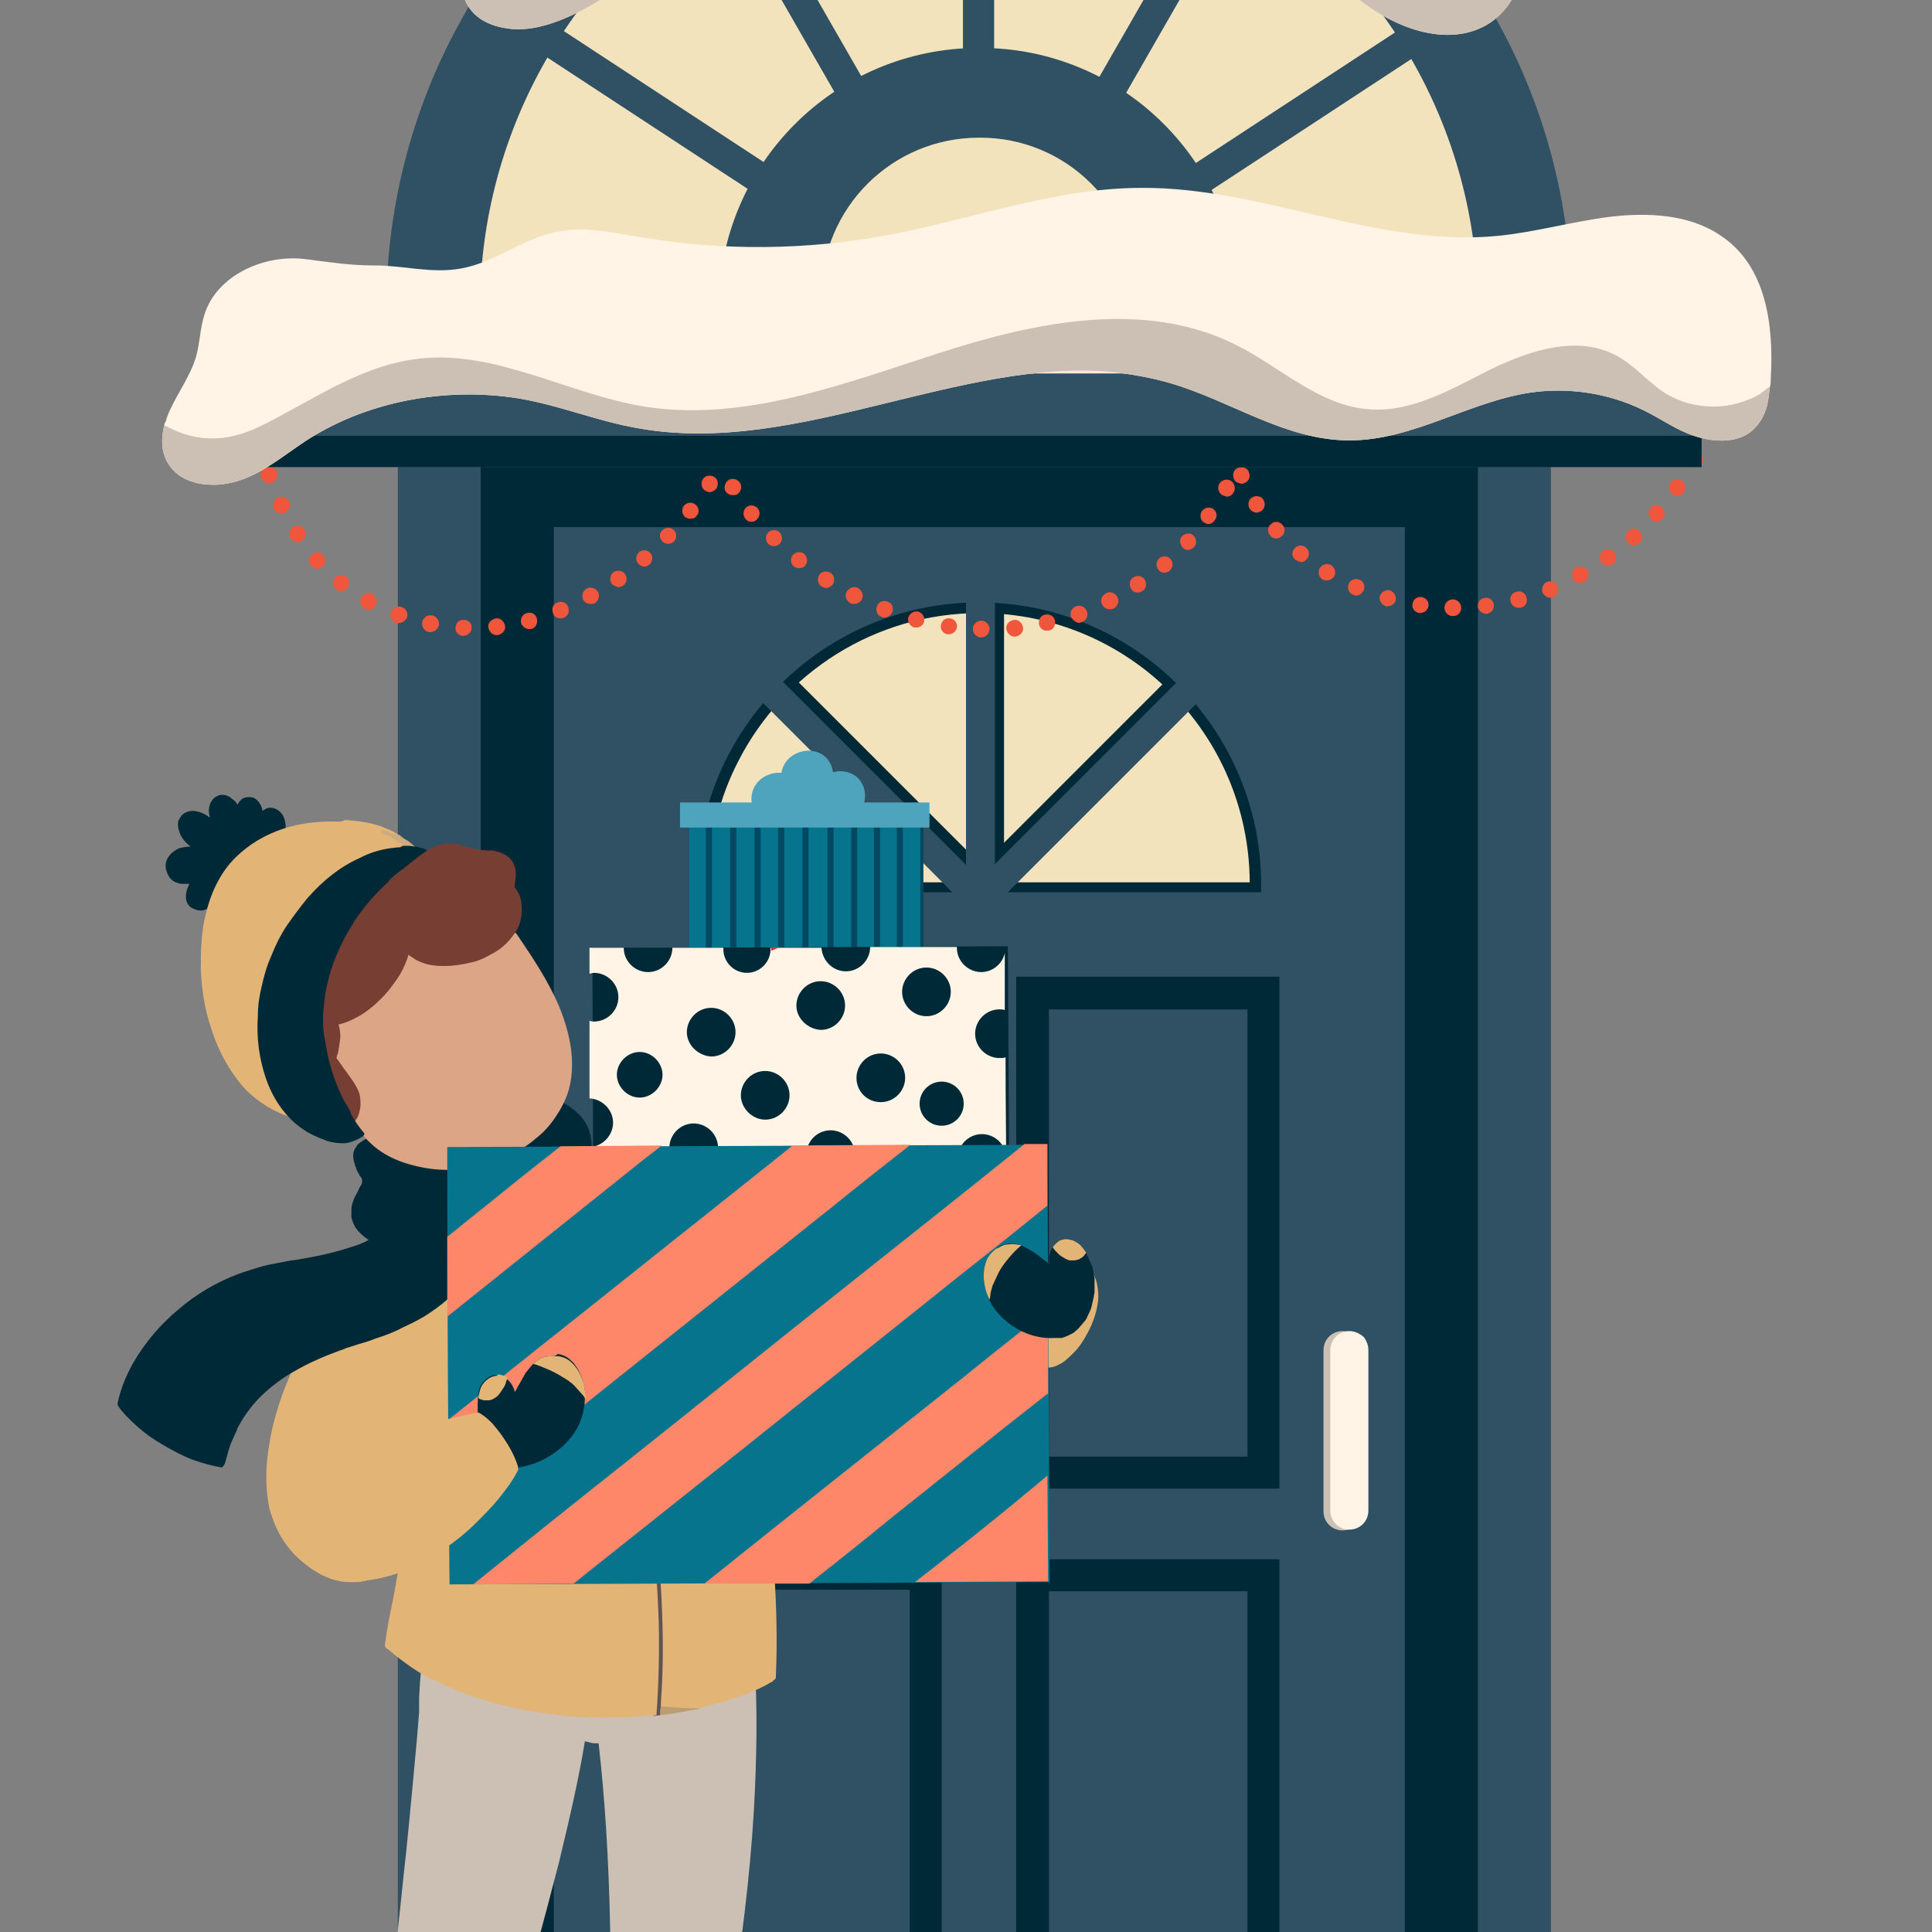 <?xml version="1.0" encoding="utf-8"?>
<!-- Generator: Adobe Illustrator 26.0.3, SVG Export Plug-In . SVG Version: 6.00 Build 0)  -->
<svg version="1.1" id="Layer_1" xmlns="http://www.w3.org/2000/svg" xmlns:xlink="http://www.w3.org/1999/xlink" x="0px" y="0px"
	 viewBox="0 0 254 254" style="enable-background:new 0 0 254 254;" xml:space="preserve">
<rect x="0" y="0" width="254" height="254" fill="#808080" stroke="none"/>
<style type="text/css">
	.st0{display:none;}
	.st1{display:inline;}
	.st2{clip-path:url(#SVGID_00000172412283959179457480000003604946994104911264_);fill:#D1E7EE;}
	.st3{clip-path:url(#SVGID_00000035523611256545780330000010320620273406246309_);fill:#D1E7EE;}
	.st4{display:inline;opacity:0.44;fill:#D1E7EE;enable-background:new    ;}
	.st5{display:inline;fill:#CEA681;}
	.st6{display:inline;fill:#FDEBE3;}
	.st7{fill:#305064;}
	.st8{fill:#F2E3BD;}
	.st9{fill:#002938;}
	.st10{fill:#B61C14;}
	.st11{opacity:0.46;fill:#A42D2D;enable-background:new    ;}
	.st12{fill:#CCC0B4;}
	.st13{fill:#FFF4E5;}
	.st14{fill:#EF563C;}
	.st15{fill:#FDE9DB;}
	.st16{fill:#4EA4BD;}
	.st17{fill:#06748D;}
	.st18{fill:#E2B577;}
	.st19{fill:#3E464E;}
	.st20{fill:#BC9C73;}
	.st21{fill:#5F5454;}
	.st22{fill:#204F46;}
	.st23{fill:#CEAB7E;}
	.st24{fill:#DCA586;}
	.st25{fill:#CC997C;}
	.st26{fill:#773E34;}
	.st27{fill:#6E3930;}
	.st28{fill:#024860;}
	.st29{fill:#4EA58B;}
	.st30{fill:#C9D9A0;}
	.st31{fill:#D23943;}
	.st32{fill:#BECD97;}
	.st33{fill:#BB323B;}
	.st34{fill:#FE8769;}
	.st35{fill:#63A8B7;}
	.st36{fill:#265B51;}
	.st37{fill:#000213;}
	.st38{fill:#E2B572;}
	.st39{fill:#372533;}
	.st40{fill:#B08A6F;}
	.st41{fill:none;}
</style>
<g class="st0">
	<g class="st1">
		<g>
			<defs>
				<rect id="SVGID_1_" x="947.7" y="-142.1" width="727.3" height="727.3"/>
			</defs>
			<clipPath id="SVGID_00000168835787606335043640000010665381763208189341_">
				<use xlink:href="#SVGID_1_"  style="overflow:visible;"/>
			</clipPath>
			
				<circle style="clip-path:url(#SVGID_00000168835787606335043640000010665381763208189341_);fill:#D1E7EE;" cx="1239.8" cy="-103.4" r="216.6"/>
		</g>
		<g>
			<defs>
				<rect id="SVGID_00000041991288904690288230000012680666124239203999_" x="947.7" y="-142.1" width="727.3" height="727.3"/>
			</defs>
			<clipPath id="SVGID_00000057853293670868694720000016893785433201914809_">
				<use xlink:href="#SVGID_00000041991288904690288230000012680666124239203999_"  style="overflow:visible;"/>
			</clipPath>
			
				<circle style="clip-path:url(#SVGID_00000057853293670868694720000016893785433201914809_);fill:#D1E7EE;" cx="1556.8" cy="146" r="333.8"/>
		</g>
	</g>
	<rect x="848.9" y="-137.4" class="st4" width="829.2" height="591.4"/>
	<rect x="838.1" y="-151.7" class="st5" width="867.8" height="27.8"/>
	<rect x="838.1" y="450.5" class="st5" width="867.8" height="27.8"/>
	<path class="st5" d="M838.1-152.6v615.5h27.8v-615.7C856.6-152.7,847.3-152.6,838.1-152.6z"/>
	<path class="st5" d="M1678.1-137.2v615.5h27.8v-615.7C1696.6-137.3,1687.4-137.2,1678.1-137.2z"/>
	<path class="st5" d="M1258.1-137.2v615.5h27.8v-615.7C1276.6-137.3,1267.4-137.2,1258.1-137.2z"/>
	<path class="st6" d="M725.4-22H713v2.2C717.1-20.7,721.2-21.4,725.4-22z"/>
</g>
<g>
	<g>
		<ellipse class="st7" cx="128.7" cy="40.5" rx="77.9" ry="77.9"/>
		<circle class="st7" cx="128.7" cy="40.5" r="69.3"/>
		<circle class="st8" cx="128.7" cy="40.5" r="65.6"/>
		<g>
			<rect x="126.6" y="-35" class="st7" width="4.1" height="90.5"/>
			
				<rect x="100.2" y="10.7" transform="matrix(0.498 -0.867 0.867 0.498 61.895 132.495)" class="st7" width="90.5" height="4.1"/>
			
				<rect x="110.4" y="22.9" transform="matrix(0.836 -0.548 0.548 0.836 11.786 89.389)" class="st7" width="90.5" height="4.1"/>
			
				<rect x="110.4" y="-32.5" transform="matrix(0.867 -0.498 0.498 0.867 8.614 57.722)" class="st7" width="4.1" height="90.5"/>
			
				<rect x="100.2" y="-20.3" transform="matrix(0.548 -0.836 0.836 0.548 25.337 96.765)" class="st7" width="4.1" height="90.5"/>
			<path class="st7" d="M163,40.5H94.5c0-18.9,15.3-34.2,34.2-34.2C147.6,6.2,163,21.5,163,40.5z"/>
			<path class="st7" d="M153.5,38.8h-49.6c0-13.7,11.1-24.8,24.8-24.8S153.5,25.1,153.5,38.8z"/>
			<path class="st8" d="M149.5,38.8H108c0-11.5,9.3-20.7,20.7-20.7C140.2,18,149.5,27.3,149.5,38.8z"/>
		</g>
	</g>
	<rect x="52.3" y="44.6" class="st7" width="11.3" height="256.9"/>
	<rect x="192.6" y="44.6" class="st7" width="11.3" height="256.9"/>
	<g>
		<rect x="63.2" y="59.6" class="st9" width="131.1" height="241.8"/>
		<rect x="67.4" y="63.9" class="st9" width="122.6" height="233.3"/>
		<rect x="72.8" y="69.3" class="st7" width="111.9" height="222.6"/>
		<g>
			<path class="st7" d="M168.5,120H88.9v-3.9c0-9.7,3.6-18.7,9.5-25.6c0.8-1,1.7-1.9,2.6-2.8c7.2-6.9,16.9-11.2,27.6-11.2
				s20.5,4.3,27.7,11.3c0.9,0.9,1.8,1.8,2.6,2.8c5.9,6.9,9.4,15.8,9.5,25.5L168.5,120z"/>
			<path class="st9" d="M91.6,117.3v-1.2c0.1-20.3,16.7-36.9,37.1-36.9s37,16.6,37.1,36.9v1.2H91.6z"/>
			<path class="st8" d="M164.3,116H93.2c0-5.7,1.4-11.2,3.9-16c5.9-11.5,17.9-19.4,31.7-19.4C148.3,80.6,164.2,96.4,164.3,116z"/>
			<polygon class="st9" points="156,92.2 132.8,115.4 130.1,118.1 127.4,115.4 129.7,113.1 153.4,89.4 			"/>
			<polygon class="st9" points="129.9,114.6 127.2,117.3 125.2,115.4 101.6,91.7 104.2,88.9 127.8,112.5 			"/>
			<path class="st7" d="M129.1,115.8l-2.7,2.7l-2.3-2.3l-22.9-22.9l-2.7-2.7c0.8-1,1.7-1.9,2.6-2.8l2.7,2.7l22.8,22.8L129.1,115.8z"
				/>
			<rect x="128.2" y="80" class="st9" width="3.8" height="36.9"/>
			<path class="st7" d="M159.1,90.7l-2.7,2.7l-22.8,22.8l-2.7,2.7l-2.7-2.7l2.3-2.3l23.3-23.3l2.7-2.7
				C157.4,88.8,158.2,89.7,159.1,90.7z"/>
			<rect x="127" y="77.7" class="st7" width="3.8" height="40.4"/>
		</g>
		<g>
			<path class="st9" d="M168.2,195.7h-34.6v-67.3h34.6L168.2,195.7L168.2,195.7z M137.9,191.5H164v-58.8h-26.1V191.5z"/>
		</g>
		<g>
			<path class="st9" d="M123.8,272.1H89.2v-67.3h34.6C123.8,204.8,123.8,272.1,123.8,272.1z M93.5,267.8h26.1V209H93.5V267.8z"/>
		</g>
		<g>
			<path class="st9" d="M168.2,272.2h-34.6V205h34.6L168.2,272.2L168.2,272.2z M137.9,268H164v-58.8h-26.1V268z"/>
		</g>
		<g>
			<path class="st10" d="M123.8,195.6H89.2v-67.3h34.6C123.8,128.3,123.8,195.6,123.8,195.6z M93.5,191.3h26.1v-58.8H93.5V191.3z"/>
		</g>
		<rect x="96.3" y="135.4" class="st11" width="20" height="52.3"/>
		<rect x="140.9" y="135.4" class="st7" width="20" height="52.3"/>
		<rect x="96.3" y="212.7" class="st7" width="20" height="52.3"/>
		<rect x="140.9" y="212.7" class="st7" width="20" height="52.3"/>
		<g>
			<path class="st12" d="M178.5,175.9c-0.1-0.1-0.1-0.1-0.2-0.2c-0.4-0.5-1.1-0.7-1.8-0.7c-1.4,0-2.5,1.1-2.5,2.5v19.9v1.3
				c0,1.4,1.1,2.5,2.5,2.5s2.5-1.1,2.5-2.5v-21.1C179.1,176.9,178.9,176.4,178.5,175.9z"/>
			<g>
				<path class="st13" d="M179.9,177.5v21.1c0,1.4-1.1,2.5-2.5,2.5s-2.5-1.1-2.5-2.5v-21.1c0-1.4,1.1-2.5,2.5-2.5
					c0.7,0,1.3,0.3,1.8,0.7c0.1,0.1,0.1,0.1,0.2,0.2C179.7,176.4,179.9,176.9,179.9,177.5z"/>
			</g>
		</g>
	</g>
	<g>
		<path class="st14" d="M129,83.8L129,83.8c-0.6,0-1.1-0.5-1.1-1.1l0,0c0-0.6,0.5-1.1,1.1-1.1l0,0c0.6,0,1.1,0.5,1.1,1.1l0,0
			C130.1,83.3,129.6,83.8,129,83.8L129,83.8L129,83.8z M132.3,82.7c-0.1-0.6,0.4-1.1,1-1.2l0,0l0,0l0,0c0.6-0.1,1.1,0.4,1.2,1l0,0
			c0.1,0.6-0.4,1.1-1,1.2l0,0h-0.1l0,0C132.8,83.7,132.4,83.2,132.3,82.7z M60.9,83.6c-0.6,0-1.1-0.5-1-1.1l0,0c0-0.6,0.5-1.1,1.1-1
			l0,0c0.6,0,1.1,0.5,1,1.1l0,0C62,83.1,61.5,83.6,60.9,83.6L60.9,83.6L60.9,83.6z M64.2,82.5c-0.1-0.6,0.4-1.1,1-1.2l0,0
			c0.6-0.1,1.1,0.4,1.2,1l0,0c0.1,0.6-0.4,1.1-1,1.2l0,0h-0.1l0,0C64.7,83.5,64.3,83,64.2,82.5z M124.6,83.4c-0.6-0.1-1-0.6-0.9-1.2
			l0,0c0.1-0.6,0.6-1,1.2-0.9l0,0c0.6,0.1,1,0.6,0.9,1.2l0,0C125.7,83,125.3,83.4,124.6,83.4L124.6,83.4L124.6,83.4z M56.4,83.1
			c-0.6-0.1-1-0.7-0.9-1.3l0,0c0.1-0.6,0.7-1,1.3-0.9l0,0c0.6,0.1,1,0.7,0.9,1.3l0,0c-0.1,0.5-0.6,0.9-1.1,0.9l0,0
			C56.6,83.1,56.5,83.1,56.4,83.1z M136.6,82.1c-0.1-0.6,0.2-1.2,0.8-1.3l0,0l0,0l0,0c0.6-0.1,1.2,0.2,1.3,0.8l0,0
			c0.1,0.6-0.2,1.2-0.8,1.3l0,0c-0.1,0-0.2,0-0.2,0l0,0C137.2,83,136.7,82.6,136.6,82.1z M68.5,81.9c-0.1-0.6,0.2-1.2,0.8-1.3l0,0
			l0,0l0,0c0.6-0.2,1.2,0.2,1.3,0.8l0,0c0.1,0.6-0.2,1.2-0.8,1.3l0,0c-0.1,0-0.2,0-0.3,0l0,0C69.1,82.7,68.6,82.3,68.5,81.9z
			 M120.2,82.5c-0.6-0.2-0.9-0.7-0.8-1.3l0,0c0.2-0.6,0.8-0.9,1.3-0.8l0,0c0.6,0.2,0.9,0.7,0.8,1.3l0,0c-0.1,0.5-0.6,0.8-1,0.8l0,0
			C120.4,82.5,120.3,82.5,120.2,82.5z M52.1,81.9c-0.6-0.2-0.9-0.8-0.7-1.4l0,0c0.2-0.6,0.8-0.9,1.4-0.7l0,0
			c0.6,0.2,0.9,0.8,0.7,1.4l0,0c-0.2,0.4-0.6,0.7-1,0.7l0,0C52.3,82,52.2,81.9,52.1,81.9z M140.8,81.1c-0.2-0.6,0.1-1.2,0.7-1.4l0,0
			l0,0l0,0c0.6-0.2,1.2,0.1,1.4,0.7l0,0c0.2,0.6-0.1,1.2-0.7,1.4l0,0c-0.1,0-0.2,0.1-0.4,0.1l0,0C141.4,81.8,141,81.5,140.8,81.1z
			 M72.7,80.6c-0.2-0.6,0-1.2,0.6-1.4l0,0c0.6-0.2,1.2,0,1.4,0.6l0,0c0.2,0.6,0,1.2-0.6,1.4l0,0c-0.1,0.1-0.3,0.1-0.4,0.1l0,0
			C73.3,81.3,72.8,81.1,72.7,80.6z M115.9,81.1L115.9,81.1c-0.6-0.2-0.8-0.8-0.6-1.4l0,0c0.2-0.6,0.8-0.8,1.4-0.6l0,0l0,0l0,0
			c0.6,0.2,0.8,0.8,0.6,1.4l0,0c-0.2,0.4-0.6,0.7-1,0.7l0,0C116.2,81.2,116.1,81.2,115.9,81.1z M191,81c-0.6,0-1.1-0.5-1.1-1.1l0,0
			c0-0.6,0.5-1.1,1.1-1.1l0,0c0.6,0,1.1,0.5,1.1,1.1l0,0C192.1,80.5,191.7,81,191,81L191,81C191.1,81,191.1,81,191,81z M194.3,79.8
			c-0.1-0.6,0.3-1.1,0.9-1.2l0,0c0.6-0.1,1.1,0.3,1.2,0.9l0,0c0.1,0.6-0.4,1.1-0.9,1.2l0,0h-0.1l0,0
			C194.9,80.7,194.4,80.3,194.3,79.8z M186.6,80.6c-0.6-0.1-1-0.6-0.9-1.2l0,0c0.1-0.6,0.6-1,1.2-0.9l0,0c0.6,0.1,1,0.6,0.9,1.2l0,0
			C187.7,80.2,187.3,80.6,186.6,80.6L186.6,80.6C186.7,80.7,186.6,80.6,186.6,80.6z M47.9,80L47.9,80c-0.5-0.3-0.7-1-0.4-1.5l0,0
			c0.3-0.5,1-0.7,1.5-0.4l0,0c0.5,0.3,0.7,1,0.4,1.5l0,0c-0.2,0.4-0.6,0.6-0.9,0.6l0,0C48.3,80.2,48.1,80.1,47.9,80z M144.9,79.5
			c-0.3-0.5-0.1-1.2,0.5-1.5l0,0c0.5-0.3,1.2-0.1,1.5,0.5l0,0c0.3,0.5,0.1,1.2-0.5,1.5l0,0c-0.2,0.1-0.3,0.1-0.5,0.1l0,0
			C145.5,80.1,145.1,79.9,144.9,79.5z M198.6,79.1c-0.2-0.6,0.2-1.2,0.8-1.3l0,0c0.6-0.2,1.2,0.2,1.3,0.8l0,0
			c0.2,0.6-0.2,1.2-0.8,1.3l0,0c-0.1,0-0.2,0-0.3,0l0,0C199.2,79.9,198.7,79.6,198.6,79.1z M182.2,79.7L182.2,79.7
			c-0.6-0.2-0.9-0.8-0.8-1.3l0,0c0.2-0.6,0.8-0.9,1.3-0.8l0,0c0.6,0.2,0.9,0.8,0.8,1.3l0,0c-0.1,0.5-0.6,0.8-1.1,0.8l0,0
			C182.4,79.8,182.3,79.8,182.2,79.7z M76.7,78.9c-0.3-0.5-0.1-1.2,0.4-1.5l0,0c0.5-0.3,1.2-0.1,1.5,0.4l0,0
			c0.3,0.5,0.1,1.2-0.4,1.5l0,0c-0.2,0.1-0.3,0.1-0.5,0.1l0,0C77.2,79.4,76.9,79.2,76.7,78.9z M111.8,79.3c-0.5-0.3-0.8-0.9-0.5-1.5
			l0,0c0.3-0.5,0.9-0.8,1.5-0.5l0,0c0.5,0.3,0.8,0.9,0.5,1.5l0,0c-0.2,0.4-0.6,0.6-1,0.6l0,0C112.2,79.4,112,79.4,111.8,79.3z
			 M202.8,77.9c-0.2-0.6,0.1-1.2,0.6-1.4l0,0l0,0l0,0c0.6-0.2,1.2,0,1.4,0.6l0,0c0.2,0.6-0.1,1.2-0.6,1.4l0,0
			c-0.1,0.1-0.3,0.1-0.4,0.1l0,0C203.4,78.6,203,78.3,202.8,77.9z M177.9,78.2c-0.6-0.2-0.8-0.9-0.6-1.4l0,0
			c0.2-0.6,0.9-0.8,1.4-0.6l0,0c0.6,0.2,0.8,0.9,0.6,1.4l0,0c-0.2,0.4-0.6,0.7-1,0.7l0,0C178.2,78.3,178.1,78.3,177.9,78.2z
			 M148.7,77.4c-0.3-0.5-0.2-1.2,0.3-1.5l0,0c0.5-0.3,1.2-0.2,1.5,0.3l0,0c0.3,0.5,0.2,1.2-0.3,1.5l0,0c-0.2,0.1-0.4,0.2-0.6,0.2
			l0,0C149.3,77.9,148.9,77.8,148.7,77.4z M44.2,77.5c-0.5-0.4-0.5-1.1-0.2-1.5l0,0c0.4-0.5,1.1-0.5,1.5-0.2l0,0
			c0.5,0.4,0.5,1.1,0.2,1.5l0,0c-0.2,0.3-0.5,0.4-0.8,0.4l0,0C44.6,77.7,44.4,77.7,44.2,77.5z M108,77.1L108,77.1
			c-0.5-0.3-0.6-1-0.3-1.5l0,0c0.3-0.5,1-0.6,1.5-0.3l0,0c0.5,0.3,0.6,1,0.3,1.5l0,0c-0.2,0.3-0.6,0.5-0.9,0.5l0,0
			C108.4,77.3,108.2,77.2,108,77.1z M80.4,76.7c-0.3-0.5-0.2-1.2,0.3-1.5l0,0c0.5-0.3,1.2-0.2,1.5,0.3l0,0c0.3,0.5,0.2,1.2-0.3,1.5
			l0,0c-0.2,0.1-0.4,0.2-0.6,0.2l0,0C81,77.1,80.6,77,80.4,76.7z M206.8,76.1c-0.3-0.5-0.1-1.2,0.4-1.5l0,0c0.5-0.3,1.2-0.1,1.5,0.4
			l0,0c0.3,0.5,0.1,1.2-0.4,1.5l0,0c-0.2,0.1-0.3,0.1-0.5,0.1l0,0C207.3,76.7,207,76.5,206.8,76.1z M173.9,76.2L173.9,76.2
			c-0.5-0.3-0.7-1-0.4-1.5l0,0c0.3-0.5,1-0.7,1.5-0.4l0,0c0.5,0.3,0.7,1,0.4,1.5l0,0c-0.2,0.3-0.6,0.5-0.9,0.5l0,0
			C174.3,76.3,174.1,76.3,173.9,76.2z M152.3,74.9c-0.4-0.5-0.3-1.1,0.1-1.5l0,0c0.5-0.4,1.1-0.3,1.5,0.1l0,0
			c0.4,0.5,0.3,1.1-0.1,1.5l0,0c-0.2,0.2-0.5,0.3-0.7,0.3l0,0C152.8,75.3,152.5,75.2,152.3,74.9z M40.9,74.4
			c-0.4-0.5-0.4-1.1,0.1-1.5l0,0c0.5-0.4,1.1-0.4,1.5,0.1l0,0c0.4,0.4,0.4,1.1-0.1,1.5l0,0c-0.2,0.2-0.5,0.3-0.7,0.3l0,0
			C41.5,74.7,41.2,74.6,40.9,74.4z M104.4,74.5c-0.5-0.4-0.5-1.1-0.2-1.5l0,0c0.4-0.5,1.1-0.5,1.5-0.2l0,0l0,0l0,0
			c0.5,0.4,0.5,1.1,0.2,1.5l0,0c-0.2,0.3-0.5,0.4-0.9,0.4l0,0C104.8,74.7,104.6,74.6,104.4,74.5z M83.9,74.1
			c-0.4-0.5-0.3-1.1,0.1-1.5l0,0c0.5-0.4,1.1-0.3,1.5,0.1l0,0c0.4,0.5,0.3,1.1-0.1,1.5l0,0c-0.2,0.2-0.5,0.3-0.7,0.3l0,0
			C84.4,74.5,84.1,74.3,83.9,74.1z M210.5,73.9c-0.3-0.5-0.2-1.2,0.3-1.5l0,0l0,0l0,0c0.5-0.3,1.2-0.2,1.5,0.3l0,0
			c0.3,0.5,0.2,1.2-0.3,1.5l0,0c-0.2,0.1-0.4,0.2-0.6,0.2l0,0C211.1,74.4,210.7,74.2,210.5,73.9z M170.3,73.6L170.3,73.6
			c-0.5-0.4-0.5-1.1-0.1-1.5l0,0c0.4-0.5,1.1-0.5,1.5-0.1l0,0l0,0l0,0c0.5,0.4,0.5,1.1,0.1,1.5l0,0c-0.2,0.3-0.5,0.4-0.8,0.4l0,0
			C170.7,73.8,170.5,73.7,170.3,73.6z M155.5,72c-0.4-0.4-0.5-1.1-0.1-1.5l0,0c0.4-0.4,1.1-0.5,1.5-0.1l0,0c0.4,0.4,0.5,1.1,0.1,1.5
			l0,0c-0.2,0.2-0.5,0.4-0.8,0.4l0,0C155.9,72.3,155.7,72.2,155.5,72z M101,71.5c-0.4-0.4-0.4-1.1,0-1.5l0,0c0.4-0.4,1.1-0.4,1.5,0
			l0,0l0,0l0,0c0.4,0.4,0.4,1.1,0,1.5l0,0c-0.2,0.2-0.5,0.3-0.8,0.3l0,0C101.5,71.8,101.2,71.7,101,71.5z M214,71.3
			c-0.4-0.4-0.4-1.1,0.1-1.5l0,0c0.4-0.4,1.1-0.4,1.5,0.1l0,0c0.4,0.4,0.4,1.1-0.1,1.5l0,0c-0.2,0.2-0.5,0.3-0.7,0.3l0,0
			C214.5,71.7,214.2,71.6,214,71.3z M87.1,71.2c-0.4-0.4-0.5-1.1,0-1.5l0,0c0.4-0.4,1.1-0.4,1.5,0l0,0c0.4,0.4,0.4,1.1,0,1.5l0,0
			c-0.2,0.2-0.5,0.3-0.8,0.3l0,0C87.6,71.5,87.3,71.4,87.1,71.2z M38.2,70.8c-0.3-0.5-0.2-1.2,0.3-1.5l0,0c0.5-0.3,1.2-0.2,1.5,0.3
			l0,0c0.3,0.5,0.2,1.2-0.3,1.5l0,0c-0.2,0.1-0.4,0.2-0.6,0.2l0,0C38.8,71.3,38.4,71.1,38.2,70.8z M167,70.4
			c-0.4-0.4-0.4-1.1,0.1-1.5l0,0c0.4-0.4,1.1-0.4,1.5,0.1l0,0c0.4,0.4,0.4,1.1-0.1,1.5l0,0c-0.2,0.2-0.5,0.3-0.7,0.3l0,0
			C167.5,70.8,167.2,70.7,167,70.4z M158.3,68.7c-0.5-0.3-0.6-1-0.3-1.5l0,0c0.4-0.5,1-0.6,1.5-0.3l0,0c0.5,0.4,0.6,1,0.2,1.5l0,0
			c-0.2,0.3-0.5,0.5-0.9,0.5l0,0C158.7,68.9,158.5,68.8,158.3,68.7z M98,68.2c-0.4-0.5-0.3-1.1,0.1-1.5l0,0c0.5-0.4,1.1-0.3,1.5,0.1
			l0,0c0.4,0.5,0.3,1.1-0.1,1.5l0,0c-0.2,0.2-0.4,0.3-0.7,0.3l0,0C98.5,68.6,98.2,68.5,98,68.2z M217.1,68.3
			c-0.4-0.4-0.5-1.1-0.1-1.5l0,0c0.4-0.5,1.1-0.5,1.5-0.1l0,0c0.4,0.4,0.5,1.1,0.1,1.5l0,0c-0.2,0.2-0.5,0.4-0.8,0.4l0,0
			C217.6,68.6,217.3,68.5,217.1,68.3z M90.1,68c-0.5-0.4-0.5-1.1-0.2-1.5l0,0c0.4-0.5,1.1-0.5,1.5-0.2l0,0c0.5,0.4,0.6,1.1,0.2,1.5
			l0,0c-0.2,0.3-0.5,0.4-0.9,0.4l0,0C90.5,68.2,90.3,68.1,90.1,68z M36,66.9L36,66.9c-0.3-0.5,0-1.2,0.5-1.5l0,0
			c0.5-0.3,1.2,0,1.5,0.5l0,0l0,0l0,0c0.3,0.5,0,1.2-0.5,1.5l0,0c-0.2,0.1-0.3,0.1-0.5,0.1l0,0C36.6,67.5,36.2,67.3,36,66.9z
			 M164.3,66.9c-0.3-0.5-0.2-1.2,0.3-1.5l0,0c0.5-0.3,1.2-0.2,1.5,0.3l0,0l0,0l0,0c0.3,0.5,0.2,1.2-0.3,1.5l0,0
			c-0.2,0.1-0.4,0.2-0.6,0.2l0,0C164.9,67.4,164.5,67.2,164.3,66.9z M160.7,65.1c-0.5-0.3-0.7-1-0.4-1.5l0,0c0.3-0.5,1-0.7,1.5-0.4
			l0,0c0.5,0.3,0.7,1,0.4,1.5l0,0c-0.2,0.4-0.6,0.6-0.9,0.6l0,0C161.1,65.2,160.9,65.2,160.7,65.1z M219.9,65
			c-0.5-0.3-0.6-1-0.3-1.5l0,0c0.3-0.5,1-0.6,1.5-0.3l0,0c0.5,0.3,0.6,1,0.3,1.5l0,0c-0.2,0.3-0.6,0.5-0.9,0.5l0,0
			C220.3,65.2,220.1,65.1,219.9,65z M95.4,64.6c-0.3-0.5-0.1-1.2,0.4-1.5l0,0c0.5-0.3,1.2-0.1,1.5,0.4l0,0c0.3,0.5,0.1,1.2-0.4,1.5
			l0,0c-0.2,0.1-0.4,0.1-0.5,0.1l0,0C95.9,65.1,95.6,64.9,95.4,64.6z M92.7,64.5c-0.5-0.3-0.6-1-0.3-1.5l0,0c0.3-0.5,1-0.6,1.5-0.3
			l0,0c0.5,0.3,0.6,1,0.3,1.5l0,0c-0.2,0.3-0.6,0.5-0.9,0.5l0,0C93.1,64.7,92.9,64.6,92.7,64.5z M162.2,62.9L162.2,62.9
			c-0.2-0.6,0-1.2,0.6-1.4l0,0c0.6-0.2,1.2,0,1.4,0.6l0,0l0,0l0,0c0.2,0.6,0,1.2-0.6,1.4l0,0c-0.1,0.1-0.3,0.1-0.4,0.1l0,0
			C162.7,63.5,162.3,63.3,162.2,62.9z M34.3,62.8L34.3,62.8c-0.2-0.6,0.1-1.2,0.7-1.4l0,0c0.6-0.2,1.2,0.1,1.4,0.7l0,0
			c0.2,0.6-0.1,1.2-0.7,1.4l0,0c-0.1,0-0.2,0.1-0.4,0.1l0,0C34.9,63.5,34.5,63.2,34.3,62.8z M222.3,61.3c-0.5-0.3-0.7-0.9-0.5-1.5
			l0,0l0,0l0,0c0.3-0.5,0.9-0.7,1.5-0.5l0,0c0.5,0.3,0.7,0.9,0.5,1.5l0,0c-0.2,0.4-0.6,0.6-1,0.6l0,0
			C222.6,61.5,222.4,61.4,222.3,61.3z M94.9,60.9c-0.5-0.3-0.8-0.9-0.5-1.5l0,0c0.3-0.5,0.9-0.8,1.5-0.5l0,0
			c0.5,0.3,0.8,0.9,0.5,1.5l0,0l0,0l0,0c-0.2,0.4-0.6,0.6-1,0.6l0,0C95.3,61,95.1,61,94.9,60.9z M33,58.5L33,58.5
			c-0.2-0.6,0.2-1.2,0.8-1.3l0,0c0.6-0.2,1.2,0.2,1.3,0.8l0,0c0.2,0.6-0.2,1.2-0.8,1.3l0,0c-0.1,0-0.2,0-0.3,0l0,0
			C33.6,59.3,33.1,59,33,58.5z"/>
	</g>
	<g>
		<rect x="33.7" y="36.7" class="st7" width="190" height="24.7"/>
		<rect x="33.7" y="44.6" class="st15" width="190" height="4.5"/>
		<rect x="33.7" y="57.3" class="st9" width="190" height="4.1"/>
	</g>
</g>
<g>
	<path class="st13" d="M232.8,49.8c0,0.3,0,0.7-0.1,1c-0.1,0.9-0.2,1.7-0.4,2.6c-0.4,1.4-1.1,2.6-2.3,3.5c-2,1.4-4.9,1.2-7.3,0.4
		c-2.4-0.8-4.4-2.3-6.7-3.4c-4.5-2.2-9.7-3-14.7-2.3c-8.2,1.2-15.5,6.3-23.9,6.3c-8.5,0-15.7-5.3-23.8-7.6c-2.5-0.7-4.9-1.1-7.4-1.4
		c-10-0.9-20.2,1.8-30.5,4.3c-10.6,2.6-21.3,5-31.8,3.1c-5.3-0.9-10.3-3-15.6-3.9C58.5,50.8,48,52.8,40,58.1c-2.7,1.8-5.2,3.9-8.3,5
		s-7.2,0.9-9.2-1.6c-1.3-1.6-1.4-3.6-0.9-5.6c0-0.2,0.1-0.4,0.2-0.5c0.1-0.5,0.3-0.9,0.5-1.4c1.1-2.4,2.8-4.7,3.5-7.2
		c0.5-1.8,0.5-3.7,1.1-5.5c1.6-5.1,7.9-8,13.5-7.2c3.2,0.4,5.6,0.8,8.9,0.8c3.8,0,7.5,1.1,11.3,0.4c4.5-0.8,8.1-3.9,12.5-4.8
		c3.7-0.8,7.5,0.1,11.2,0.7c10.7,1.8,21.8,1.7,32.5-0.3c11.1-2.1,21.9-6.2,33.3-6.2c15.9-0.1,31.1,7.9,46.9,6.3
		c5-0.5,9.8-1.9,14.7-2.5c5-0.6,10.4-0.3,14.4,2.4C232.3,34.9,233.2,42.9,232.8,49.8z"/>
	<path class="st12" d="M232.7,50.8c-0.1,0.9-0.2,1.7-0.4,2.6c-0.4,1.4-1.1,2.6-2.3,3.5c-2,1.4-4.9,1.2-7.3,0.4
		c-2.4-0.8-4.4-2.3-6.7-3.4c-4.5-2.2-9.7-3-14.7-2.3c-8.2,1.2-15.5,6.3-23.9,6.3c-8.5,0-15.7-5.3-23.8-7.6c-2.5-0.7-4.9-1.1-7.4-1.4
		c-10-0.9-20.2,1.8-30.5,4.3c-10.6,2.6-21.3,5-31.8,3.1c-5.3-0.9-10.3-3-15.6-3.9C58.5,50.8,48,52.8,40,58.1c-2.7,1.8-5.2,3.9-8.3,5
		s-7.2,0.9-9.2-1.6c-1.3-1.6-1.4-3.6-0.9-5.6c4.5,2.5,8.7,2.2,13.3-0.2c6.7-3.4,13-7.9,20.7-8.6c9.8-0.9,19,4.6,28.8,6.3
		c13.2,2.2,26.4-2.9,39.1-7s27.1-7.1,39.1-1c5.8,2.9,10.8,7.9,17.3,8.4c5.7,0.5,11-2.7,16.2-5.3c5.2-2.5,11.4-4.5,16.5-1.7
		c2.4,1.3,4.2,3.6,6.5,5c3.7,2.2,8.5,2.2,12.3,0C231.7,51.5,232.2,51.2,232.7,50.8z"/>
</g>
<g>
	<path class="st13" d="M199-0.5c-0.7,1.4-1.8,2.6-3.1,3.5c-4.9,3.2-11.5,1.1-16.2-2.3s-8.5-8.1-13.6-10.8c-5.7-3.1-12.4-3.5-18.7-5
		c-12.6-3.1-25.3-11.1-37.7-7c-5.2,1.7-9.5,5.4-13.8,8.9C89.3-8,76.4,4.7,67.2,3.8c-5.8-0.6-7.2-4.5-6.5-9.1c0.8-5.3,4.3-11.3,7-14
		c6.4-6.3,15.1-9.8,22.5-15c5.5-3.9,10.5-8.8,17-10.5c5.4-1.5,11.2-0.5,16.7,0.5c7.1,1.2,14.2,2.5,21.3,3.7
		c9.1,1.6,18.4,3.3,26.8,7.1c4.5,2.1,8.7,4.7,12.8,7.4c5.3,3.3,10.7,6.9,13.7,12.4C200.8-9.8,201.1-4.4,199-0.5z"/>
	<path class="st12" d="M199-0.5c-0.7,1.4-1.8,2.6-3.1,3.5c-4.9,3.2-11.5,1.1-16.2-2.3s-8.5-8.1-13.6-10.8c-5.7-3.1-12.4-3.5-18.7-5
		c-12.6-3.1-25.3-11.1-37.7-7c-5.2,1.7-9.5,5.4-13.8,8.9C89.3-8,76.4,4.7,67.2,3.8c-5.8-0.6-7.2-4.5-6.5-9.1c1.1,1,2.2,2,3.6,2.2
		c3.1,0.4,6-1.1,8.5-2.9c4.7-3.3,8.6-7.6,13.3-10.9c5.7-4.1,12.4-6.9,19.4-7.9c2.1-0.3,4.2-0.5,6.2-1.2c1.8-0.7,3.3-1.9,5-2.8
		c5.7-3.1,13-3.1,18.7,0c3.4,1.9,6.2,4.7,9.7,6.5c8.1,4.1,18.8,1.6,26.2,6.9c4.4,3.2,6.8,8.5,11.1,11.8C186.9-0.1,193,0.3,199-0.5z"
		/>
</g>
<g>
	<g>
		<g>
			<path class="st16" d="M102.7,101.8c-0.2,3.1,3,4.8,5.4,3.1c2.6-2.2,1.5-6.4-2.1-6.2C104.2,98.9,102.9,100.1,102.7,101.8z"/>
		</g>
		<g>
			<path class="st16" d="M98.8,104.7c-0.2,3.1,3,4.8,5.4,3.1c2.6-2.2,1.5-6.4-2.1-6.2C100.3,101.8,99,103,98.8,104.7z"/>
		</g>
		<g>
			<path class="st17" d="M101.2,108.8c-0.2,3.1,3,4.8,5.4,3.1c2.6-2.2,1.5-6.4-2.1-6.2C102.7,105.9,101.5,107.1,101.2,108.8z"/>
		</g>
		<g>
			<path class="st17" d="M106.2,108.8c-0.2,3.1,3,4.8,5.4,3.1c2.6-2.2,1.5-6.4-2.1-6.2C107.7,105.9,106.4,107.1,106.2,108.8z"/>
		</g>
		<g>
			<path class="st16" d="M106.9,104.5c-0.2,3.1,3,4.8,5.4,3.1c2.6-2.2,1.5-6.4-2.1-6.2C108.4,101.6,107.1,102.8,106.9,104.5z"/>
		</g>
		<g>
			<path class="st16" d="M102.9,105.5c-0.2,3.1,3,4.8,5.4,3.1c2.6-2.2,1.5-6.4-2.1-6.2C104.4,102.5,103.1,103.7,102.9,105.5z"/>
		</g>
	</g>
	<g>
		<g>
			<g>
				<path class="st18" d="M142.5,166.2L142.5,166.2c-0.1,0-0.3,0-0.3,0.1c-0.1,0.1-0.2,0.2-0.2,0.4c0,0.1,0,0.2,0.1,0.3
					c0.2,0.2,0.4,0.4,0.6,0.7l0.1,0.1c-0.1,0-0.2,0-0.3,0c-1,0-2,0.3-3,0.9c-1,0.7-2,1.6-2.8,2.7c-0.8,1.1-1.3,2.4-1.5,3.6
					c-0.2,0.9-0.2,2.2,0.4,3.4c0.4,0.7,0.9,1.2,1.6,1.3c0.2,0,0.3,0.1,0.5,0.1c0.5,0,1-0.1,1.5-0.4c0.7-0.3,1.3-0.9,2-1.6
					c0.7-0.7,1.2-1.5,1.7-2.4c0.9-1.6,1.4-3.3,1.5-4.8c0-0.8-0.1-1.6-0.3-2.3c-0.3-0.8-0.7-1.5-1.3-2
					C142.7,166.2,142.6,166.2,142.5,166.2z"/>
				<path class="st12" d="M66.4,216.1c-0.4,0-0.8,0-1.3,0c-0.6,0-1.3,0.1-1.9,0.2c-0.6,0.1-1.2,0.2-1.7,0.3l-0.5,0.1
					c-0.9,0.2-1.8,0.4-2.7,0.7c-0.6,0.2-1.1,0.5-1.5,0.7c-0.1,0.1-0.2,0.1-0.3,0.2v-0.4v-0.4c0-0.1-0.1-0.3-0.2-0.3
					c-0.1-0.1-0.2-0.1-0.3-0.1c-0.2,0-0.3,0.1-0.4,0.2c-0.1,0.1-0.1,0.2-0.1,0.4c-0.1,1.2-0.2,2.4-0.3,3.7v0.1l-0.1,1.7v0.4v0.4v0.2
					v0.2v0.1v0.3v0.3c-0.1,1.2-0.2,2.4-0.3,3.7c-0.4,4.2-0.8,8.8-1.4,14.7c-0.4,3.4-0.7,6.8-1.1,10.2c-0.7,6.3-1.4,12.7-2,19.1
					c-0.3,3.1-0.6,6.1-0.8,9.1c0,0.3-0.1,0.7-0.1,1v0.1c-0.1,1.1-0.2,2.3-0.3,3.4L49,288c-0.1,1-0.1,1.9-0.2,2.9v0.1l1.5,0.4
					c0,0.3,0,1.6,0,1.9c0,0.1-1.6-1.1-1.5-1c0.9,1,1.4,0.9,1.5,1c0.4,0.3-0.5-0.2-0.1,0s0.7,0.3,1.3,0.4c0.8,0.2,1.7,0.4,2.8,0.4
					c0.2,0,0.5,0,0.7,0c1.5,0,3.1-0.2,4.8-0.7c0.2-0.1,0.3-0.3,0.3-0.5c0.1-0.1,0.1-0.1,0.2-0.2c1.9-7.7,4.2-15.4,6.3-22.9l0.3-1
					c2.5-8.5,4.6-16.2,6.6-24c1.4-5.8,2.6-11,3.4-15.9c0.2,0.1,0.4,0.1,0.7,0.2c0.3,0.1,0.7,0.1,1.1,0.1c0.8,7.1,1.3,14.6,1.5,23.7
					c0.2,7.9,0.1,15.7,0,24.4v2.6c0,3.8-0.1,7.7-0.1,11.6c0,0.1,0,0.1,0.1,0.2v0.1c0,0.1,0.1,0.2,0.3,0.3c0.6,0.4,1.3,0.7,2.1,1
					c0.8,0.3,1.7,0.5,2.5,0.7s1.6,0.2,2.5,0.2h0.1c0.8,0,1.6-0.1,2.4-0.3c0.1,0,0.1-0.1,0.2-0.1l0,0c0.2,0,0.4-0.2,0.5-0.3
					c0.4-1.8,0.7-3.6,1.1-5.4l0.2-1.2c0.4-2.3,0.9-4.5,1.3-6.8c0.9-5,1.7-9.5,2.4-13.8c1.7-10.4,2.8-19.5,3.3-27.9
					c0.4-7.1,0.5-13.6,0.1-19.9c0-0.3-0.2-0.5-0.5-0.5c-0.1,0-0.3,0.1-0.4,0.2c-0.1,0.1-0.1,0.2-0.1,0.3c0.1,1,0.1,2.1,0.1,3.1
					c-0.5-0.4-1-0.7-1.6-1s-1.3-0.6-2.1-0.9c-1.6-0.5-3.2-0.7-4.8-0.8c-4.2-0.3-8.3-0.7-12.4-1.2c-1.4-0.2-2.7-0.3-4.1-0.5
					c-1.3-0.2-2.7-0.4-4-0.5C68.2,216.1,67.3,216.1,66.4,216.1"/>
				<path class="st19" d="M72,226.7C72.1,226.7,72.1,226.7,72,226.7L72,226.7z"/>
				<path class="st20" d="M37.2,192.1"/>
				<path class="st21" d="M83.6,210.8c0.4,4.4,0.6,8.8,0.4,13.2c0,0,0-0.1,0.1-0.1c0-0.1,0.1-0.1,0.2-0.1c0-0.1,0-0.1,0.1-0.2
					c0-0.1,0.2-0.2,0.3-0.2h0.1h0.1H85c0.2,0,0.3,0.2,0.2,0.4v0.1v0.1l0,0c0.1,0,0.2,0.2,0.2,0.3s0,0.2,0,0.3c0,0,0,0,0.1,0
					s0.1,0.1,0.2,0.1v0.1c0.1,0.1,0.2,0.2,0.2,0.3c0,0.2,0,0.3,0,0.5l0,0c0.3,0,0.6-0.1,0.9-0.1c0-0.1,0.1-0.3,0.1-0.4
					c0-0.1,0.1-0.3,0.1-0.4c0-0.1,0.1-0.1,0.1-0.2c0.1-0.1,0.2-0.2,0.3-0.2l0,0c0,0,0,0,0.1,0c0-0.1,0.1-0.1,0.1-0.1h0.1
					c0.1-0.1,0.1-0.3,0.2-0.4c0.1-0.1,0.2-0.2,0.4-0.1c0.1,0,0.2,0.2,0.2,0.3c0,0,0,0,0,0.1l0.1,0.1l0,0c0-0.1,0.1-0.2,0.1-0.3
					c0.1-0.1,0.2-0.2,0.4-0.1c0.1,0,0.1,0,0.1,0.1c0-0.1,0.1-0.1,0.1-0.2c0,0,0.1,0,0.2,0s0.3,0.1,0.3,0.2c0,0.1,0,0.1,0,0.2l0,0
					c0.1-0.1,0.2-0.2,0.3-0.2c0.3-2.3,0.6-4.6,1-6.8v0.1c0.1-0.5,0.1-0.9,0.2-1.4c0.1-1,0.3-2.1,0.4-3.2c0-0.2,0-0.4,0-0.6
					c0-0.3,0-0.7,0-1c0-1.5,0-3.1,0-4.6c0-3.6-0.1-7.1-0.4-10.7c-0.9-0.5-1.9-1-2.8-1.4c-1.3-0.6-2.6-1.1-4.1-1.7
					c-1.6-0.6-3.1-1.1-4.7-1.5C81.7,197.5,83,204.1,83.6,210.8"/>
				<path class="st18" d="M65.6,189.6c-1.5,0.2-3,0.5-4.3,0.9c-0.8,0.3-1.4,0.5-2.1,0.9c-0.7,0.3-1.3,0.8-1.9,1.2
					c-0.7,0.6-1.3,1.2-1.8,2c-0.5,0.7-0.9,1.5-1.3,2.4c-0.1,0.2-0.1,0.3-0.2,0.5c0-0.6,0-1.2,0-1.8c0-0.3-0.2-0.5-0.5-0.5
					c-0.1,0-0.3,0.1-0.4,0.2c-0.1,0.1-0.1,0.2-0.1,0.3c0.1,1.8,0,3.7-0.1,5.8c0,0.2-0.1,0.4-0.1,0.7l-0.1,0.4c0,0.1,0,0.2,0,0.4
					c0,0,0,0.1,0.1,0.1c-0.1,0.5-0.1,1-0.2,1.5c-0.3,2.5-0.8,5.1-1.3,7.5c-0.3,1.4-0.5,2.8-0.7,4.1c0,0.1,0,0.2,0.1,0.4
					c0.1,0.1,0.2,0.2,0.3,0.2c1,0.9,2.1,1.7,3.1,2.4s2.2,1.4,3.6,2c2.4,1.2,5.1,2.1,8,2.9c2.8,0.7,5.7,1.2,8.8,1.5
					c1.8,0.2,3.6,0.2,5.4,0.2c1.2,0,2.3,0,3.5-0.1c1-0.1,1.9-0.1,2.9-0.2c0.3-4.1,0.4-8.3,0.3-12.4c-0.2-5.4-0.6-10.7-1.3-16v0.1
					c-0.2-1.5-0.4-3.1-0.7-4.6c-3.1-1.1-6.2-2-9.3-2.5c-2.3-0.4-4.4-0.6-6.5-0.6C67.6,189.5,66.5,189.5,65.6,189.6"/>
				<path class="st18" d="M86.7,205.9c0.4,5.4,0.6,10.8,0.3,16.2c-0.1,1.1-0.1,2.2-0.2,3.3c1.7-0.2,3.3-0.5,4.9-0.8
					c1.3-0.3,2.6-0.6,3.8-1c0.6-0.2,1.2-0.4,1.8-0.6c1-0.3,1.8-0.7,2.5-1c0.6-0.3,1.2-0.6,1.7-0.9c0.1,0,0.1-0.1,0.2-0.2
					c0.2-0.1,0.3-0.2,0.3-0.4c0.2-4.5,0.1-9.1-0.2-13.7c0.1-0.1,0.2-0.2,0.2-0.4c0-0.1,0-0.2,0-0.4v-0.1c0-0.1,0-0.3-0.1-0.4
					c0-0.3-0.1-0.5-0.2-0.9c0,0,0,0,0-0.1c-0.1-2.4-0.2-5.3-0.3-8c0-0.3-0.2-0.5-0.5-0.5c-0.1,0-0.3,0.1-0.3,0.1
					c-0.1,0.1-0.1,0.2-0.1,0.3c0,1.8,0.1,3.7,0.2,6c-0.6-0.8-1.3-1.6-2.3-2.5c-0.9-0.8-2-1.6-3.3-2.4c-0.9-0.6-2-1.2-3.4-1.9
					c-1-0.5-2.1-1.1-3.2-1.6s-2.2-1-3.4-1.4C85.8,197.2,86.4,201.6,86.7,205.9"/>
				<path class="st18" d="M55.5,158.7c-0.4,0-0.8,0.1-1.3,0.2c-0.5,0.1-1,0.3-1.6,0.6c-0.5,0.3-0.9,0.6-1.5,1
					c-0.5,0.4-1,0.9-1.4,1.4c-0.8,0.9-1.6,1.9-2.6,3.4s-1.9,3-2.6,4.4c-0.9,1.2-1.7,2.5-2.6,3.8c-1.6,2.6-3,5.3-4.1,8.1
					c-1.2,2.9-2,5.7-2.4,8.3c-0.5,2.8-0.5,5.5-0.1,7.8c0.1,0.7,0.3,1.3,0.5,1.8c0.2,0.7,0.5,1.3,0.9,2.1c0.7,1.3,1.7,2.6,2.9,3.6
					c0.6,0.5,1.2,1,1.9,1.4c0.6,0.4,1.3,0.7,2.1,1c0.7,0.2,1.5,0.4,2.2,0.4c0.2,0,0.4,0,0.6,0c0.2,0,0.3,0,0.5,0
					c0.4,0,0.9-0.1,1.2-0.2c1.2-0.3,2.4-0.9,3.5-1.8c0.9-0.8,1.8-1.8,2.7-3.1c1.6-2.3,2.7-5,3.7-7.4l0.4-0.9c0.5-1.1,1-2.2,1.4-3.4
					c0.7-1.8,1.3-3.6,1.9-5.4c1.2-4,1.9-7.6,2-11.2c0-0.9,0-1.8,0-2.8c0-0.9-0.1-1.7-0.2-2.4c-0.1-1-0.4-2.1-0.8-3.2
					c-0.4-1.2-0.9-2.4-1.5-3.4c-0.7-1.1-1.4-2.1-2.2-2.8c-0.9-0.8-2-1.2-3-1.3C55.8,158.7,55.6,158.7,55.5,158.7"/>
				<path class="st20" d="M65.4,193.9L65.4,193.9L65.4,193.9z"/>
				<path class="st20" d="M86.8,225.5c1.7-0.2,3.3-0.5,4.9-0.8c0.1,0,0.2,0,0.3-0.1c-1.4,0-2.9-0.1-4.3-0.2c-0.3,0-0.5,0-0.8-0.1
					C86.8,224.7,86.8,225.1,86.8,225.5"/>
				<path class="st20" d="M65.4,193.6L65.4,193.6L65.4,193.6"/>
				<path class="st20" d="M37.2,192.1"/>
				<path class="st9" d="M52.3,159.5c-0.1,0-0.1,0-0.2,0.1c-0.1,0.1-0.2,0.2-0.2,0.3c0,0,0,0.1-0.1,0.1c-0.2,0.4-0.5,0.8-0.8,1.2
					s-0.7,0.7-1.1,1c-0.4,0.2-0.8,0.4-1.2,0.6c-0.1,0.1-0.2,0.1-0.2,0.2c-0.7,0.4-1.5,0.7-2.5,1l0,0c-2.4,0.8-5,1.3-7.5,1.7h-0.2
					c-1,0.2-2.1,0.4-3.1,0.6c-1.2,0.3-2.5,0.7-3.9,1.2c-2.9,1.1-5.6,2.7-7.9,4.7c-2.4,2-4.4,4.4-5.9,7c-0.9,1.6-1.6,3.3-2,5.1v0.1
					c-0.1,0.1,0,0.3,0,0.4c0.6,0.9,1.5,1.8,2.5,2.7s2.1,1.7,3.5,2.5c1.2,0.7,2.5,1.4,3.8,1.9c1.4,0.5,2.6,0.8,3.7,1h0.1
					c0.1,0,0.2,0,0.2-0.1c0.1-0.1,0.2-0.2,0.2-0.3c0,0,0.1-0.1,0.1-0.2c0.2-0.7,0.4-1.5,0.7-2.4c0.3-0.7,0.6-1.4,0.9-2l-0.1,0.1
					c0.7-1.4,1.6-2.7,2.6-3.8l-0.1,0.1c1.1-1.2,2.4-2.3,3.9-3.3c2.2-1.4,4.7-2.6,7.9-3.7h-0.1c0.6-0.2,1.3-0.4,1.9-0.6
					c0.7-0.2,1.4-0.4,2.1-0.7c1.3-0.4,2.6-0.9,3.7-1.5c1.3-0.6,2.5-1.2,3.5-1.9c1.2-0.8,2.2-1.6,3.1-2.5c1-1,1.7-2.2,2.3-3.4
					c0.6-1.3,0.9-2.7,0.9-4.2c0-0.3-0.2-0.5-0.4-0.5l0,0c-0.3,0-0.5,0.2-0.5,0.4c0,0.3,0,0.7-0.1,1c-0.2-0.2-0.3-0.3-0.5-0.5
					c-0.5-0.3-1-0.6-1.5-0.8c-0.6-0.3-1.2-0.5-1.8-0.7s-1.2-0.3-1.9-0.4c-0.4-0.1-0.9-0.1-1.3-0.1c-0.8,0-1.7,0.1-2.5,0.3
					c-0.1,0-0.3,0.1-0.4,0.1c0.3-0.3,0.5-0.8,0.7-1.2c0.1-0.1,0-0.3,0-0.4C52.5,159.6,52.4,159.5,52.3,159.5
					C52.4,159.5,52.4,159.5,52.3,159.5"/>
				<path class="st22" d="M56.3,163.6L56.3,163.6L56.3,163.6z"/>
				<path class="st22" d="M30.3,179.8L30.3,179.8L30.3,179.8 M34.2,176.6C34.3,176.6,34.3,176.6,34.2,176.6
					C34.3,176.6,34.3,176.6,34.2,176.6"/>
				<path class="st22" d="M47.2,173.9C47.2,173.9,47.1,173.9,47.2,173.9C47.1,173.9,47.2,173.9,47.2,173.9L47.2,173.9"/>
				<path class="st22" d="M59.9,164.3L59.9,164.3L59.9,164.3z"/>
				<path class="st9" d="M70.2,144.3c-0.8,0-1.6,0.1-2.6,0.2c-1.6,0.3-3.2,0.7-4.4,1.1c-1.1,0.3-2.1,0.7-3.2,1l-1.1,0.4
					c-0.9,0.3-1.9,0.6-2.9,0.9c-0.6,0.2-1.1,0.3-1.7,0.4c-0.9,0.2-1.5,0.3-2.1,0.4c-0.5,0.1-1,0.1-1.4,0.1c-0.3,0-0.6,0-0.9,0l0,0
					c-0.2,0-0.4,0.2-0.5,0.4c-0.5,0.2-1.1,0.4-1.6,0.7c-0.3,0.2-0.6,0.4-0.8,0.6c-0.2,0.3-0.4,0.6-0.5,0.9c-0.2,0.8,0.1,1.6,0.4,2.4
					c0.1,0.3,0.3,0.5,0.4,0.8l0.1,0.1c0.1,0.1,0.2,0.3,0.2,0.4v0.1c0,0.1,0,0.1,0,0.2c0,0.2-0.1,0.4-0.2,0.5c-0.2,0.3-0.3,0.7-0.5,1
					c-0.2,0.4-0.4,0.7-0.5,1.1c-0.1,0.3-0.2,0.6-0.2,1c0,0.3,0,0.6,0,1c0.1,0.5,0.3,1.1,0.7,1.6c0.3,0.4,0.8,0.9,1.4,1.3
					c0.6,0.4,1.3,0.7,1.9,1c0.6,0.2,1.3,0.5,2.1,0.7c1.5,0.4,3.1,0.6,4.8,0.6h0.3c1.5,0,3.1-0.2,4.8-0.5c1.6-0.3,3.3-0.8,4.9-1.4
					c1.6-0.6,3-1.3,4.1-2.1c0.9-0.6,1.8-1.4,2.7-2.3c0.9-1,1.7-2,2.3-3.1c0.7-1.2,1.1-2.3,1.4-3.5c0.3-1.3,0.2-2.4-0.1-3.5
					c-0.2-0.6-0.4-1.1-0.8-1.6c-0.2-0.3-0.4-0.5-0.6-0.7c-0.3-0.3-0.5-0.5-0.8-0.7c-0.5-0.4-1.1-0.8-1.8-1c-0.5-0.2-1.1-0.4-1.9-0.5
					C71.2,144.4,70.7,144.3,70.2,144.3"/>
				<path class="st22" d="M57.6,156.9L57.6,156.9L57.6,156.9"/>
				<path class="st22" d="M57.7,156.1L57.7,156.1L57.7,156.1z"/>
				<path class="st22" d="M67,155.2L67,155.2L67,155.2 M66.9,155.3L66.9,155.3L66.9,155.3 M58.7,157.5c-0.1,0-0.1,0-0.2,0
					C58.6,157.5,58.6,157.5,58.7,157.5"/>
				<path class="st9" d="M29.3,104.5c-0.2,0-0.4,0-0.6,0.1c-0.6,0.2-1.1,0.8-1.2,1.6c-0.1,0.4,0,0.9,0.1,1.3
					c-0.5-0.4-1.1-0.7-1.6-0.8c-0.2,0-0.4-0.1-0.6-0.1c-0.7,0-1.3,0.3-1.6,0.7c-0.1,0.2-0.2,0.3-0.3,0.5c-0.1,0.2-0.1,0.4-0.1,0.6
					c0,0.4,0.1,0.8,0.3,1.3c0.2,0.4,0.5,0.9,1,1.3c0.1,0.1,0.2,0.2,0.4,0.3H25c-0.5,0-0.9,0.1-1.4,0.2c-0.7,0.3-1.3,0.8-1.6,1.4
					c-0.3,0.6-0.3,1.3,0,1.9c0.1,0.3,0.3,0.6,0.5,0.8c0.2,0.2,0.5,0.4,0.9,0.5c0.2,0.1,0.5,0.1,0.8,0.1c0.2,0,0.3,0,0.5,0
					c0.1,0,0.1,0,0.2,0c-0.1,0.2-0.2,0.4-0.3,0.7c-0.1,0.4-0.4,1.3,0.2,2.1c0.2,0.3,0.6,0.5,1,0.6c0.2,0.1,0.4,0.1,0.6,0.1h0.1
					c0.2,0,0.5-0.1,0.7-0.2c0.3-0.2,0.6-0.4,0.9-0.7c0,0.1,0.1,0.1,0.2,0.2c0.1,0,0.1,0,0.2,0h0.1c1.6-0.3,2.8-0.7,3.8-1.3
					c1.1-0.6,2-1.4,2.8-2.4s1.4-2.2,1.8-3.6c0.2-0.7,0.4-1.3,0.5-2c0.1-0.5,0.1-1.3-0.1-2c-0.2-0.8-1-1.5-1.8-1.5
					c-0.1,0-0.2,0-0.3,0c-0.3,0.1-0.5,0.2-0.8,0.4c0-0.2-0.1-0.5-0.2-0.7c-0.3-0.6-0.8-1.1-1.4-1.1c-0.1,0-0.1,0-0.2,0
					c-0.2,0-0.4,0-0.6,0.1c-0.3,0.1-0.5,0.3-0.7,0.6c-0.1,0.1-0.1,0.2-0.2,0.3c-0.1-0.3-0.3-0.5-0.6-0.7
					C30.2,104.7,29.7,104.5,29.3,104.5"/>
				<path class="st22" d="M26.7,113.8"/>
				<path class="st22" d="M30.2,108.3C30.2,108.3,30.3,108.3,30.2,108.3C30.3,108.3,30.2,108.3,30.2,108.3 M29.5,108.4L29.5,108.4
					L29.5,108.4 M32.1,108.7L32.1,108.7L32.1,108.7 M29,109.4C29,109.4,29,109.5,29,109.4C29,109.5,29,109.4,29,109.4 M33.8,111
					L33.8,111L33.8,111 M33.6,111.8L33.6,111.8L33.6,111.8"/>
				<path class="st18" d="M43.6,108c-2.2,0-4.3,0.3-6.2,0.9c-2.5,0.8-4.7,2.1-6.5,3.9s-3.1,4.3-3.8,7.2c-0.3,1.1-0.5,2.3-0.6,3.8
					c-0.1,1.1-0.1,2.3-0.1,3.6c0.1,2.6,0.5,5.2,1.3,7.6c0.8,2.6,1.9,4.8,3.4,6.8c0.8,1.1,1.6,1.9,2.5,2.6c1,0.8,2,1.4,3.1,1.9
					c0.7,0.3,1.5,0.6,2.4,0.8h0.1c0.2,0,0.3-0.1,0.3-0.3c0-0.1,0-0.2,0-0.3s-0.1-0.1-0.2-0.2c-0.4-0.1-0.8-0.2-1.3-0.4
					c0,0,0.1,0,0.1-0.1c0.3-0.3,0.5-0.6,0.7-1s0.3-0.9,0.4-1.4c0.1-1,0.1-2,0-2.9c0-0.4-0.1-0.7-0.1-1.1c0-0.6-0.1-1.1-0.1-1.7
					c0-1,0.1-1.9,0.2-2.9v0.1c0.2-1.5,0.4-2.8,0.6-4.1c0.3-1.4,0.7-2.7,1.2-4c0.7-1.7,1.6-3.4,2.6-4.9c0.5-0.6,1-1.2,1.5-1.7
					c0.6-0.6,1.3-1.1,1.8-1.6l0.6-0.5c1-0.8,1.9-1.6,2.8-2.5c0.6-0.6,1-1.1,1.5-1.7c0.3-0.4,0.5-0.8,0.7-1.2h0.1l0,0
					c0.1,0.1,0.2,0.2,0.4,0.2c0.1,0,0.1,0,0.2,0c0.2,0,0.3,0,0.5-0.1c0.3-0.2,0.5-0.6,0.4-1s-0.3-0.7-0.6-1.1
					c-0.2-0.2-0.3-0.4-0.5-0.5c-0.2-0.2-0.4-0.4-0.7-0.5c-0.7-0.5-1.6-0.8-2.3-1.1c-1.5-0.5-3.1-0.7-4.6-0.8
					C44.9,108.1,44.2,108,43.6,108"/>
				<path class="st23" d="M51.4,110c0,0.1,0,0.2,0.1,0.2c0.2,0.1,0.5,0.2,0.7,0.4c0.2,0.1,0.5,0.3,0.7,0.4c0.6,0.4,1.1,0.8,1.6,1.3
					c0.1,0.1,0.2,0.1,0.2,0c0.1-0.1,0.1-0.2,0-0.2c-0.9-0.8-1.9-1.6-3.1-2.2h-0.1C51.5,109.9,51.4,109.9,51.4,110"/>
				<path class="st23" d="M50.7,109.4c0,0.1,0,0.2,0.1,0.3c0.8,0.4,1.6,0.8,2.4,1.4l0,0c0.3,0.2,0.6,0.4,0.8,0.6
					c0.3,0.2,0.6,0.5,0.8,0.8c0.1,0.1,0.2,0.1,0.3,0v-0.1c0-0.1,0-0.1-0.1-0.1c-0.3-0.3-0.6-0.6-0.9-0.9c-0.3-0.3-0.6-0.5-1-0.7
					c-0.7-0.5-1.4-0.9-2.2-1.2h-0.1C50.8,109.3,50.8,109.4,50.7,109.4"/>
				<path class="st23" d="M50.2,109.1c-0.1,0-0.1,0.1-0.1,0.2s0,0.1,0,0.2s0.1,0.1,0.2,0.1h0.1l0,0c1,0.4,2,0.8,2.9,1.4l0,0
					c0.6,0.4,1.1,0.8,1.5,1.4c0,0,0.1,0.1,0.2,0.1c0.1,0,0.1,0,0.2-0.1c0,0,0.1-0.1,0.1-0.2s0-0.1-0.1-0.1c-0.3-0.3-0.6-0.7-1-0.9
					c-0.4-0.3-0.7-0.6-1.1-0.8c-0.8-0.5-1.7-0.9-2.6-1.2l0,0C50.3,109.1,50.2,109.1,50.2,109.1"/>
				<path class="st23" d="M50.2,109.4c0,0.1,0.1,0.2,0.2,0.3c0.3,0.1,0.7,0.2,1,0.3l0,0c0.3,0.1,0.7,0.3,1,0.4
					c0.3,0.2,0.6,0.3,0.9,0.5c0.3,0.2,0.5,0.4,0.8,0.6s0.5,0.5,0.8,0.8c0,0,0.1,0.1,0.2,0.1c0.1,0,0.1,0,0.1-0.1
					c0,0,0.1-0.1,0.1-0.2s0-0.1-0.1-0.1c-0.3-0.3-0.6-0.6-0.9-0.9c-0.3-0.3-0.7-0.6-1.1-0.8c-0.8-0.5-1.7-0.8-2.6-1l0,0
					C50.3,109.3,50.2,109.3,50.2,109.4 M51.3,109.9C51.3,110,51.3,110,51.3,109.9C51.3,110,51.3,110,51.3,109.9"/>
				<path class="st20" d="M32.4,124.6L32.4,124.6L32.4,124.6"/>
				<path class="st24" d="M59.5,118.3c-0.2,0-0.4,0-0.5,0c-0.7,0-1.3,0.1-2.1,0.1c-1.4,0.1-2.8,0.4-4.1,0.8
					c-5.6,1.5-10.1,4.9-12.2,9.3c-0.6,1.2-1,2.5-1.2,3.8c-0.2,1.4-0.3,2.8-0.2,4.3c0.1,0.9,0.2,1.7,0.4,2.4s0.5,1.4,0.8,2.2
					c0.5,1.1,1.4,2.2,2.5,3.4c0.9,0.9,1.8,1.7,2.8,2.5c0.4,0.3,0.8,0.7,1.2,1c0,0,0.1,0,0.1,0.1c0.8,1.3,1.9,2.4,3.1,3.2
					c1.2,0.8,2.6,1.4,4.2,1.8c1.5,0.4,3,0.6,4.4,0.6H59c1.3,0,2.5-0.1,3.8-0.4c1.4-0.3,2.8-0.8,4-1.4c1.4-0.7,2.6-1.4,3.6-2.3
					c1.2-0.9,2.1-2,2.8-3.1c0.8-1.2,1.4-2.5,1.7-3.8c0.7-3.1,0.2-6.6-1.4-10.5c-1.4-3.3-3.4-6.3-5.5-9.4c0-0.1-0.1-0.1-0.2-0.2
					c0-0.1-0.1-0.2-0.1-0.3c-1-1.2-1.8-2.2-2.9-2.9c-0.5-0.3-1-0.6-1.6-0.8c-0.7-0.3-1.4-0.4-2-0.4
					C60.7,118.3,60.2,118.3,59.5,118.3"/>
				<path class="st25" d="M56.3,128.2L56.3,128.2L56.3,128.2"/>
				<path class="st25" d="M48.9,145.5C48.9,145.5,48.9,145.4,48.9,145.5C48.9,145.4,48.9,145.4,48.9,145.5
					C48.9,145.4,48.9,145.4,48.9,145.5"/>
				<path class="st25" d="M62.2,127.9L62.2,127.9L62.2,127.9L62.2,127.9"/>
				<path class="st26" d="M60.6,111.1c-1.6-0.5-3.4-0.1-4.7,0.9l0,0c-1,0.7-2,1.4-2.9,2.1c-0.4,0.3-0.8,0.6-1.2,0.8
					c-1.5,1-3.1,2.1-4.6,3.3c-2.1,1.7-3.8,3.3-5,5.1c-0.7,1-1.3,2.1-1.8,3.2c-0.5,1.2-0.9,2.5-1.2,3.9s-0.4,2.9-0.4,4.5
					c0,1.4,0.1,2.8,0.5,4.1c0.3,1.3,0.7,2.5,1.3,3.7c0.6,1.1,1.3,2.2,2.2,3.2c0.7,0.9,1.6,1.7,2.6,2.4c0.1,0.1,0.1,0.1,0.2,0.1
					c0.1,0,0.1,0,0.2,0c0.1,0,0.2-0.1,0.3-0.2c0.3-0.4,0.6-0.8,0.9-1.3c0.2-0.4,0.3-0.9,0.4-1.5c0-0.4,0-0.9-0.1-1.4
					c-0.1-0.4-0.2-0.7-0.5-1.2c-0.3-0.6-0.8-1.2-1.2-1.8l-0.3-0.4c-0.2-0.2-0.3-0.5-0.5-0.7l-0.2-0.3l-0.3-0.4c0,0,0-0.1-0.1-0.1
					c0.1-0.1,0.1-0.2,0.1-0.3c0.2-0.4,0.2-0.9,0.3-1.3v-0.1c0.1-0.5,0.2-1.1,0.1-1.7c0-0.3-0.1-0.7-0.2-1c0.8-0.2,1.6-0.5,2.5-1
					c1.1-0.6,2.1-1.4,3.1-2.4s1.8-2.1,2.5-3.2c0.5-0.9,0.9-1.8,1.1-2.6l0.1,0.1c0.3,0.2,0.6,0.4,0.9,0.6c0.6,0.3,1.3,0.6,2.2,0.7
					c0.5,0.1,1,0.1,1.6,0.1c1.1,0,2.4-0.2,3.6-0.5c0.9-0.2,1.7-0.6,2.4-1c0.8-0.4,1.5-0.9,2.1-1.5s1.1-1.3,1.5-2
					c0.3-0.7,0.5-1.5,0.5-2.4c0-0.4,0-0.7-0.1-1.2c-0.1-0.6-0.4-1.2-0.8-1.7c-0.3-0.4,1.5-4.1-3-4.9
					C63.3,111.9,61.8,111.5,60.6,111.1z"/>
				<path class="st27" d="M64.1,123.7C64.1,123.7,64.2,123.7,64.1,123.7C64.2,123.7,64.1,123.7,64.1,123.7"/>
				<path class="st27" d="M69.2,118.8L69.2,118.8L69.2,118.8 M69.2,118.9L69.2,118.9L69.2,118.9 M66.5,121L66.5,121L66.5,121
					L66.5,121 M68.2,119.9L68.2,119.9L68.2,119.9L68.2,119.9"/>
				<path class="st27" d="M50.8,128L50.8,128L50.8,128"/>
				<path class="st27" d="M44.6,128.4L44.6,128.4C44.5,128.5,44.6,128.5,44.6,128.4"/>
				<path class="st9" d="M52.4,111.4c-0.3,0-0.7,0.1-1,0.1c-1.4,0.2-2.8,0.6-4.1,1.3c-2.5,1.1-4.8,2.9-6.9,5.3
					c-0.9,1.1-1.8,2.3-2.7,3.6c-0.8,1.2-1.5,2.6-2,3.9c-0.6,1.3-1,2.7-1.3,4.1c-0.3,1.2-0.5,2.5-0.5,3.9c-0.2,2.9,0.2,5.6,1,8
					c0.9,2.7,2.4,4.9,4.3,6.4c0.5,0.4,1.1,0.8,1.7,1.1c0.6,0.3,1.3,0.6,2.1,0.9c0.7,0.2,1.3,0.3,1.9,0.3c0.2,0,0.3,0,0.5,0
					c0.7-0.1,1.5-0.4,2.3-0.9c0.1-0.1,0.2-0.2,0.2-0.3V149c-0.7-0.8-1.3-1.7-1.8-2.6v-0.1c0,0,0,0,0-0.1S46,146.1,46,146l0,0
					c-0.3-0.5-0.6-1-0.9-1.5l0,0c-0.8-1.7-1.5-3.5-2-5.7c-0.2-0.9-0.3-1.8-0.5-2.7c-0.1-0.9-0.2-1.9-0.1-2.9c0.1-1.8,0.4-3.7,1-5.6
					l0,0c0.7-2.2,1.7-4.3,3-6.3l-0.1,0.1c1.3-2,2.9-3.9,4.7-5.5v-0.1l0,0l0.1-0.1c0.4-0.4,0.9-0.8,1.4-1.2c0.1-0.1,0.2-0.1,0.3-0.2
					c0.5-0.4,1-0.8,1.5-1.2c0.1-0.1,0.3-0.2,0.4-0.3c0.5-0.4,0.9-0.7,1.4-1c-0.1,0-0.2-0.1-0.2-0.1c-0.2-0.1-0.4-0.2-0.6-0.2
					c-0.3-0.1-0.6-0.2-1-0.2c-0.3-0.1-0.6-0.1-0.9-0.1c-0.2,0-0.4,0-0.6,0C52.7,111.4,52.6,111.4,52.4,111.4"/>
				<path class="st22" d="M39.6,126.4L39.6,126.4C39.7,126.4,39.7,126.4,39.6,126.4"/>
				<polygon class="st28" points="121.4,106.3 90.6,106.3 90.6,128.8 121.4,128.9 				"/>
				<path class="st17" d="M90.6,106.3v22.5h8.6v-21.2c0-0.2,0.2-0.3,0.4-0.3c0.2,0,0.4,0.1,0.4,0.3v21.2h5.5v-21.3
					c0-0.2,0.2-0.3,0.4-0.3c0.2,0,0.4,0.1,0.4,0.3v0.6v20.7h2.5v-21.2c0-0.2,0.2-0.3,0.4-0.3c0.2,0,0.4,0.1,0.4,0.3v0.2v21h2.3v-1.1
					v-20.3c0-0.2,0.2-0.3,0.4-0.3c0.2,0,0.4,0.1,0.4,0.3v2.3v19.2h2.3c-0.1-0.1-0.1-0.1-0.1-0.2v-0.2V107c0-0.2,0.2-0.3,0.4-0.3
					c0.2,0,0.4,0.1,0.4,0.3v0.2v21.4c0,0.1,0,0.1-0.1,0.2h2.6c-0.1-0.1-0.3-0.2-0.3-0.3v-0.6v-20.5c0-0.2,0.2-0.3,0.4-0.3
					c0.2,0,0.4,0.1,0.4,0.3v0.9v20.2c0,0.1-0.1,0.2-0.2,0.3h2.5v-22.5L90.6,106.3L90.6,106.3z M92.8,128v-0.3v-20.2
					c0-0.2,0.2-0.3,0.4-0.3c0.2,0,0.4,0.1,0.4,0.3v0.4v20c0,0.2-0.2,0.3-0.4,0.3C93,128.3,92.8,128.1,92.8,128 M96,127.6v-19.9
					c0-0.2,0.2-0.3,0.4-0.3c0.2,0,0.4,0.1,0.4,0.3v19.9c0,0.2-0.2,0.3-0.4,0.3S96,127.7,96,127.6 M102.3,127.4V108
					c0-0.2,0.2-0.3,0.4-0.3c0.2,0,0.4,0.1,0.4,0.3v19.5c0,0.2-0.2,0.3-0.4,0.3C102.5,127.7,102.3,127.6,102.3,127.4"/>
				<rect x="89.4" y="105.5" class="st16" width="32.8" height="3.3"/>
				<polyline class="st29" points="100.8,106.5 100.8,106.5 100.8,106.5 100.8,106.5 				"/>
				<path class="st9" d="M132.5,124.4c-18.1,0.1-36.2,0.2-54.2,0.2h-0.2h-0.2v5.8l0.1,26.5c18.2-0.1,36.3-0.1,54.5-0.2h0.2
					l-0.1-16.2L132.5,124.4L132.5,124.4z"/>
				<path class="st13" d="M114.4,124.5L114.4,124.5c0,1.7-1.4,3.2-3.2,3.2c-1.7,0-3.1-1.4-3.2-3.1c-2.2,0-4.5,0-6.7,0
					c0,0.1,0,0.1,0,0.2c0,1.7-1.4,3.1-3.1,3.1s-3.1-1.4-3.1-3.1c0-0.1,0-0.1,0-0.2h-6.7l0,0c0,1.7-1.4,3.2-3.2,3.2
					c-1.7,0-3.2-1.4-3.2-3.2l0,0c-1.5,0-3,0-4.5,0c0,1.1,0,2.3,0,3.4c0.2,0,0.4-0.1,0.6-0.1c1.7,0,3.2,1.4,3.2,3.2
					c0,1.7-1.4,3.2-3.2,3.2c-0.2,0-0.4,0-0.6-0.1c0,3.4,0,6.8,0,10.2c1.7,0.1,3.1,1.5,3.1,3.2s-1.4,3.1-3,3.2c0,2.1,0,4.1,0,6.2
					c18.2-0.1,36.5-0.2,54.7-0.2c0-5.9-0.1-11.9-0.1-17.8c-0.2,0.1-0.5,0.1-0.8,0.1c-1.7,0-3.2-1.4-3.2-3.2c0-1.7,1.4-3.2,3.2-3.2
					c0.2,0,0.5,0,0.7,0.1c0-2.5,0-5,0-7.5c-0.3,1.4-1.6,2.5-3.1,2.5c-1.7,0-3.2-1.4-3.2-3.2v-0.1
					C122.3,124.5,118.3,124.5,114.4,124.5 M118.6,130.4c0-1.7,1.4-3.2,3.2-3.2c1.7,0,3.2,1.4,3.2,3.2c0,1.7-1.4,3.2-3.2,3.2
					C120,133.6,118.6,132.1,118.6,130.4 M104.7,132.2c0-1.7,1.4-3.2,3.2-3.2c1.7,0,3.2,1.4,3.2,3.2c0,1.7-1.4,3.2-3.2,3.2
					C106.2,135.3,104.7,133.9,104.7,132.2 M90.3,135.7c0-1.7,1.4-3.2,3.2-3.2c1.7,0,3.2,1.4,3.2,3.2c0,1.7-1.4,3.2-3.2,3.2
					C91.8,138.8,90.3,137.4,90.3,135.7 M81.1,141.3c0-1.6,1.4-3,3-3s3,1.4,3,3s-1.4,3-3,3S81.1,142.9,81.1,141.3 M112.6,141.7
					c0-1.7,1.4-3.2,3.2-3.2c1.7,0,3.2,1.4,3.2,3.2c0,1.7-1.4,3.2-3.2,3.2S112.6,143.5,112.6,141.7 M97.4,144c0-1.7,1.4-3.2,3.2-3.2
					c1.7,0,3.2,1.4,3.2,3.2c0,1.7-1.4,3.2-3.2,3.2C98.9,147.2,97.4,145.7,97.4,144 M120.9,145.1c0-1.6,1.3-2.9,2.9-2.9
					s2.9,1.3,2.9,2.9c0,1.6-1.3,2.9-2.9,2.9C122.2,148,120.9,146.7,120.9,145.1 M88,150.9c0-1.7,1.4-3.2,3.2-3.2
					c1.7,0,3.2,1.4,3.2,3.2c0,1.7-1.4,3.2-3.2,3.2C89.4,154.1,88,152.7,88,150.9 M106,151.8c0-1.7,1.4-3.2,3.2-3.2
					c1.7,0,3.2,1.4,3.2,3.2c0,1.7-1.4,3.2-3.2,3.2S106,153.6,106,151.8 M125.9,152.3c0-1.7,1.4-3.2,3.2-3.2c1.7,0,3.2,1.4,3.2,3.2
					s-1.4,3.2-3.2,3.2C127.3,155.4,125.9,154,125.9,152.3"/>
				<path class="st30" d="M77.8,141.4v-7.1l0,0V141.4z"/>
				<path class="st31" d="M77.8,141.4v-7.1l0,0l0,0V141.4z"/>
				<path class="st32" d="M132.6,146v1.5l0,0v-5V146z"/>
				<path class="st32" d="M132.6,148.1v1.9v3.1c0,1,0,2,0,2.9v-0.2v-1.3v-0.1v-0.1l0,0v-2.1v-0.4v-3.4V148.1L132.6,148.1"/>
				<path class="st33" d="M101.4,124.5c0,0.1,0,0.1,0,0.2v0.1c0,0.1,0,0.1,0,0.2c0.3-0.1,0.6-0.3,1-0.4h-0.7L101.4,124.5
					L101.4,124.5z"/>
				<polygon class="st33" points="132.6,152.4 132.6,154.5 132.6,154.4 132.6,151.5 				"/>
				<path class="st17" d="M58.8,150.8c26.3-0.1,52.6-0.2,78.9-0.3c0.1,19.2,0.2,38.3,0.3,57.5c-26.3,0.1-52.6,0.2-78.9,0.3
					C58.9,189.1,58.8,169.9,58.8,150.8"/>
				<path class="st34" d="M134.7,150.4c-7.7,6.2-15.5,12.4-23.2,18.5c-9.8,7.8-19.5,15.6-29.3,23.4c-6.7,5.3-13.3,10.6-20,16
					l13.2-0.1c7.3-5.8,14.7-11.7,22-17.5c9.6-7.7,19.3-15.4,28.9-23.1c3.8-3,7.6-6,11.4-9.1v-8.1l0,0L134.7,150.4z"/>
				<path class="st34" d="M126.5,181.2c-8.3,6.6-16.6,13.2-24.9,19.8c-3,2.4-6,4.8-9,7.2h5.9h7.9c3.5-2.8,7.1-5.6,10.6-8.5
					c6.8-5.4,13.6-10.9,20.5-16.3c0.1-0.1,0.2-0.1,0.3-0.2v-11C134,175.2,130.2,178.2,126.5,181.2"/>
				<path class="st34" d="M124.5,204.7c-1.4,1.1-2.8,2.2-4.2,3.3l17.5-0.1l-0.1-13.9C133.4,197.6,129,201.2,124.5,204.7"/>
				<path class="st34" d="M104.2,150.6c-3.5,2.8-7,5.6-10.4,8.3c-7.7,6.1-15.3,12.2-23,18.3c-4,3.2-7.9,6.3-11.9,9.5l0.1,12.2
					c7.6-6.1,15.2-12.1,22.8-18.2c9.4-7.5,18.8-15,28.2-22.5c3.2-2.6,6.5-5.2,9.7-7.7L104.2,150.6z"/>
				<path class="st34" d="M73.7,150.7c-1.4,1.1-2.8,2.2-4.2,3.3l-10.7,8.6v10.5c2-1.6,4-3.2,6-4.8c6.5-5.2,13-10.4,19.5-15.6
					c0.9-0.7,1.8-1.4,2.7-2.1L73.7,150.7z"/>
				<polygon class="st35" points="62.2,208.3 62.2,208.3 71.2,201 				"/>
				<path class="st9" d="M72.5,178.3L72.5,178.3L72.5,178.3c-0.3,0-0.6,0-0.9,0.1c-0.5,0.1-0.9,0.4-1.4,0.8
					c-0.4,0.4-0.7,0.8-1.1,1.3c-0.3,0.5-0.6,1.1-0.9,1.6c-0.2,0.3-0.3,0.6-0.5,0.9c-0.1-0.4-0.3-0.8-0.5-1.1
					c-0.5-0.7-1.2-1.1-1.9-1.1c-0.1,0-0.2,0-0.3,0c-0.6,0.1-1,0.4-1.3,0.7s-0.6,0.7-0.7,1.2c-0.2,0.8-0.2,1.6-0.2,2.4
					c0,0.2,0,0.4,0,0.6v-0.1c0,0.4,0,0.9-0.2,1.4c0,0.1-0.1,0.3-0.2,0.4c-0.1,0.1-0.1,0.2,0,0.3c0,0.1,0.1,0.2,0.3,0.3
					c0.1,0,0.1,0,0.2,0c0.2,0,0.3-0.1,0.4-0.3c0.4,0.8,1,1.5,1.4,2l0.3,0.4c0.6,0.7,1.2,1.4,1.7,2.1c-0.2,0.1-0.3,0.3-0.3,0.5
					s0.2,0.4,0.5,0.4c0.2,0,0.3,0,0.4,0s0.1,0,0.2,0s0.1,0,0.2,0c0,0,0.1,0,0.1-0.1c1.2-0.2,2.4-0.5,3.4-1c1.3-0.6,2.5-1.5,3.5-2.6
					s1.7-2.4,2-3.9c0.1-0.5,0.2-1.1,0.2-1.7c0-0.7,0-1.3-0.2-1.9c-0.3-1.3-0.9-2.4-1.7-3.1c-0.4-0.4-1-0.7-1.7-0.8
					C73.1,178.3,72.8,178.3,72.5,178.3"/>
				<path class="st18" d="M72.5,178.3c-0.3,0-0.5,0-0.9,0.1c-0.5,0.1-0.9,0.4-1.4,0.8l-0.1,0.1c0.7,0.2,1.4,0.5,2.1,0.8
					c0.9,0.4,1.7,0.9,2.5,1.4c0.4,0.3,0.8,0.6,1.1,1c0.3,0.3,0.6,0.7,0.9,1c0.1,0.2,0.2,0.3,0.3,0.5c0-0.6-0.1-1.2-0.2-1.8
					c-0.3-1.3-0.9-2.4-1.7-3.1c-0.4-0.4-1-0.7-1.7-0.8C73.1,178.3,72.8,178.3,72.5,178.3L72.5,178.3z"/>
				<path class="st18" d="M65.1,180.9c-0.6,0.1-1,0.4-1.3,0.7s-0.6,0.7-0.7,1.2c-0.1,0.3-0.2,0.7-0.2,1c0.1,0.1,0.3,0.2,0.4,0.2
					c0.1,0,0.2,0.1,0.3,0.1s0.1,0,0.2,0c0.2,0,0.3,0,0.5,0l0,0c0.1,0,0.3-0.1,0.4-0.1c0.2-0.1,0.3-0.2,0.5-0.3s0.3-0.3,0.5-0.5l0,0
					c0.2-0.3,0.4-0.6,0.6-0.9c0.2-0.4,0.3-0.8,0.4-1.2l0,0l0,0l0,0l0,0c-0.4-0.2-0.8-0.4-1.2-0.4C65.3,180.9,65.2,180.9,65.1,180.9"
					/>
				<path class="st9" d="M139.6,163c-0.1,0-0.2,0.1-0.3,0.1c-0.7,0.3-1.1,1-1.3,1.8c-0.1,0.4-0.1,0.9,0,1.3
					c-0.3-0.2-0.5-0.4-0.8-0.6c-0.5-0.4-1-0.8-1.5-1.1s-1-0.6-1.5-0.8c-0.6-0.2-1.1-0.2-1.6-0.2c-0.4,0.1-0.6,0.1-0.9,0.2l0,0
					c-0.2,0.1-0.5,0.3-0.8,0.5c-0.5,0.4-0.9,0.9-1.2,1.5c-0.4,1-0.5,2.2-0.2,3.5c0.1,0.6,0.3,1.2,0.6,1.8s0.6,1,0.9,1.4
					c1,1.2,2.2,2.1,3.5,2.7c1.3,0.6,2.8,0.9,4.2,0.8c0.2,0,0.3,0,0.5,0c0.1,0,0.1,0,0.2,0c0.1,0,0.1,0,0.2,0c0.1,0,0.2-0.1,0.3-0.1
					c0.2-0.1,0.3-0.1,0.5-0.2c0.2-0.1,0.4-0.2,0.6-0.3c0.2-0.1,0.4-0.3,0.5-0.4c0.2-0.1,0.3-0.3,0.5-0.5l0,0
					c0.2-0.2,0.4-0.5,0.6-0.7c0.2-0.2,0.3-0.5,0.4-0.7l0,0c0.2-0.4,0.4-0.8,0.5-1.2s0.2-0.9,0.3-1.3c0-0.2,0.1-0.5,0.1-0.7v-0.1
					c0-0.5,0-1.1,0-1.6l0,0l0,0l0,0c-0.1-0.5-0.2-1.1-0.3-1.6c-0.1-0.1-0.1-0.3-0.2-0.4c-0.2-0.4-0.3-0.8-0.5-1.1l0,0l0,0
					c0,0,0,0,0-0.1c-0.2-0.3-0.4-0.6-0.6-0.8c-0.3-0.4-0.7-0.6-1.1-0.8c-0.2-0.1-0.6-0.2-0.9-0.2C139.9,162.9,139.8,162.9,139.6,163
					 M142.1,174.4L142.1,174.4L142.1,174.4"/>
				<path class="st36" d="M143.9,168L143.9,168L143.9,168L143.9,168L143.9,168z"/>
				<polyline class="st36" points="143.2,175 143.2,175 143.2,175 				"/>
				<path class="st18" d="M131.7,163.8c0.2-0.1,0.5-0.2,0.9-0.2c0.5-0.1,1,0,1.6,0.1h0.1c-0.6,0.5-1.1,1-1.6,1.6
					c-0.6,0.7-1.2,1.5-1.6,2.4c-0.2,0.4-0.4,0.9-0.6,1.3c-0.1,0.4-0.3,0.9-0.3,1.3c0,0.2-0.1,0.4-0.1,0.6c-0.3-0.6-0.5-1.1-0.6-1.7
					c-0.3-1.3-0.2-2.5,0.2-3.5c0.2-0.5,0.6-1,1.2-1.5C131.2,164.1,131.5,163.9,131.7,163.8L131.7,163.8z"/>
				<path class="st18" d="M139.6,163c0.6-0.2,1.1,0,1.5,0.1c0.4,0.2,0.8,0.4,1.1,0.8c0.2,0.2,0.4,0.5,0.6,0.8
					c-0.1,0.1-0.2,0.3-0.3,0.4c-0.1,0.1-0.2,0.2-0.2,0.2c-0.1,0-0.1,0.1-0.2,0.1c-0.1,0.1-0.3,0.2-0.4,0.2l0,0
					c-0.1,0-0.3,0.1-0.4,0.1c-0.2,0-0.4,0-0.6,0c-0.2,0-0.4-0.1-0.6-0.2l0,0c-0.3-0.2-0.6-0.3-0.9-0.6c-0.3-0.3-0.6-0.6-0.8-0.9l0,0
					l0,0l0,0l0,0c0.2-0.4,0.6-0.7,0.9-0.9C139.4,163.1,139.5,163,139.6,163"/>
				<polyline class="st22" points="143.2,175 143.2,175 143.2,175 				"/>
				<path class="st18" d="M62.4,185.8c-4,0.8-7.2,1.7-10.1,2.8c-3.4,1.3-6.6,2.8-9.2,4.7c-1,0.7-2.1,1.5-3.1,2.4
					c-0.2,0.1-0.3,0.2-0.3,0.4c-0.1,1,0,2.1,0.1,3.1s0.4,2,0.8,3.1c0.7,2,1.9,3.8,3.3,5.2l0,0c0.4,0.1,0.9,0.2,1.3,0.3l0,0
					c0.3,0,0.5,0.1,0.8,0.1c0.1,0,0.1,0,0.2,0h0.1c1,0,2-0.1,3.1-0.3c1.6-0.3,3.2-0.8,4.8-1.5c1.4-0.6,2.9-1.5,4.4-2.6
					c1.3-0.9,2.7-2,4-3.3c1-1,2-2,2.9-3.1s1.9-2.4,2.6-3.8c0-0.1,0.1-0.2,0-0.3c0-0.1,0-0.2,0-0.2c-0.4-1.3-1.1-2.6-2-3.9
					c-0.4-0.6-0.9-1.2-1.4-1.8c-0.5-0.5-1.1-1-1.6-1.3c-0.1,0-0.1-0.1-0.2-0.1C62.6,185.8,62.5,185.8,62.4,185.8L62.4,185.8"/>
				<g>
					<path class="st37" d="M80,297.2c0.2-5.7-3-5.4,6.4-6.1c6.8-0.5,3.7-1.1,4.4,6c0.3,2.7,0.1,5.7,4.7,9.2s9.7,2.2,13.5,4.2
						c0.7,0.4,3.4,2.6,1.6,3.7s-17.6,1.3-20.1,0.5s-10.1,0.9-12.4-1.2C75,310.5,79.7,303.7,80,297.2z"/>
					<g>
						<path class="st38" d="M85.9,300c1.5,0.1,3.8-2.2,5-1.4c2,1.2,0.4,4.4,4.8,7.8c4.6,3.5,9.7,2.2,13.5,4.2
							c0.7,0.4,3.4,2.6,1.6,3.7s-17.6,1.3-20.1,0.5s-10.1,0.9-12.4-1.2c-1.7-1.6-2.9-1.7-0.6-9.3c1-3.1,0.7-6,2.2-6
							C81.3,298.2,84,299.9,85.9,300z"/>
						<path class="st37" d="M90.4,311.9c6.2,0.8,14.1-0.1,20.1-0.1c1.3,0,1.1,2.3-0.3,3.3c-1.8,1.3-17.6,1.6-20.1,0.6
							c-2.5-0.9-11.7,0.5-13.1-1.2c-0.9-1-1.6-3-0.6-4.1C77.6,309.1,87.4,311.5,90.4,311.9z"/>
					</g>
				</g>
				<g>
					<path class="st37" d="M48,292.5c1-8.8-1-7,8.1-4.7c7.5,1.9,4.9,0.1,3.7,6.9c-0.5,2.7-1.6,5.5,2.3,9.9s9.2,4.1,12.5,6.8
						c0.6,0.5,2.8,3.2,0.9,4c-2,0.7-17.7-2.3-19.9-3.6c-2.3-1.3-10.2-1.2-12-3.7C41,304.7,47.2,299.1,48,292.5z"/>
					<g>
						<path class="st38" d="M53.8,296.5c1.5,0.4,4.2-1.4,5.3-0.4c1.7,1.6-0.5,4.5,3.1,8.6c3.9,4.4,9.2,4.1,12.5,6.8
							c0.6,0.5,2.8,3.2,0.9,4c-2,0.7-17.7-2.3-19.9-3.6c-2.3-1.3-10.2-1.2-12-3.7c-1.3-1.9-2.5-2.3,1.3-9.3c1.6-2.9,1.9-5.8,3.4-5.5
							C49.7,293.7,52,296,53.8,296.5z"/>
						<path class="st37" d="M55.9,309.2c5.9,2,13.9,2.8,19.9,3.9c1.2,0.2,0.7,2.5-0.9,3.2c-2,0.9-17.7-2-20-3.4
							c-2.2-1.4-11.7-1.9-12.7-3.8c-0.6-1.2-1-3.2,0.2-4.1C43.8,303.7,53,308.2,55.9,309.2z"/>
					</g>
				</g>
			</g>
			<path class="st39" d="M64.4,144L64.4,144L64.4,144L64.4,144L64.4,144z M66.9,144.9L66.9,144.9L66.9,144.9L66.9,144.9L66.9,144.9z
				 M65.7,145.5L65.7,145.5L65.7,145.5L65.7,145.5L65.7,145.5z M65.7,145.5L65.7,145.5C65.8,145.5,65.8,145.5,65.7,145.5
				C65.8,145.5,65.8,145.5,65.7,145.5L65.7,145.5z M65.4,145.4L65.4,145.4L65.4,145.4L65.4,145.4L65.4,145.4L65.4,145.4z"/>
			<path class="st40" d="M66.3,141L66.3,141L66.3,141L66.3,141L66.3,141z M65.9,141.3L65.9,141.3L65.9,141.3L65.9,141.3L65.9,141.3z
				 M65.9,141.3L65.9,141.3L65.9,141.3L65.9,141.3L65.9,141.3z M63.8,135.4L63.8,135.4L63.8,135.4L63.8,135.4L63.8,135.4z"/>
			<path class="st27" d="M65.1,128.1L65.1,128.1C65.2,128.1,65.2,128.1,65.1,128.1C65.2,128.1,65.2,128.1,65.1,128.1L65.1,128.1z
				 M67.7,127.3L67.7,127.3L67.7,127.3L67.7,127.3L67.7,127.3z"/>
			<path class="st27" d="M55.3,132.9L55.3,132.9C55.3,132.9,55.2,132.9,55.3,132.9C55.2,132.9,55.3,132.9,55.3,132.9L55.3,132.9z
				 M52.7,134.5L52.7,134.5L52.7,134.5L52.7,134.5L52.7,134.5z"/>
		</g>
	</g>
</g>
<rect x="-60.2" y="-63.2" class="st41" width="377.7" height="377.7"/>
</svg>
